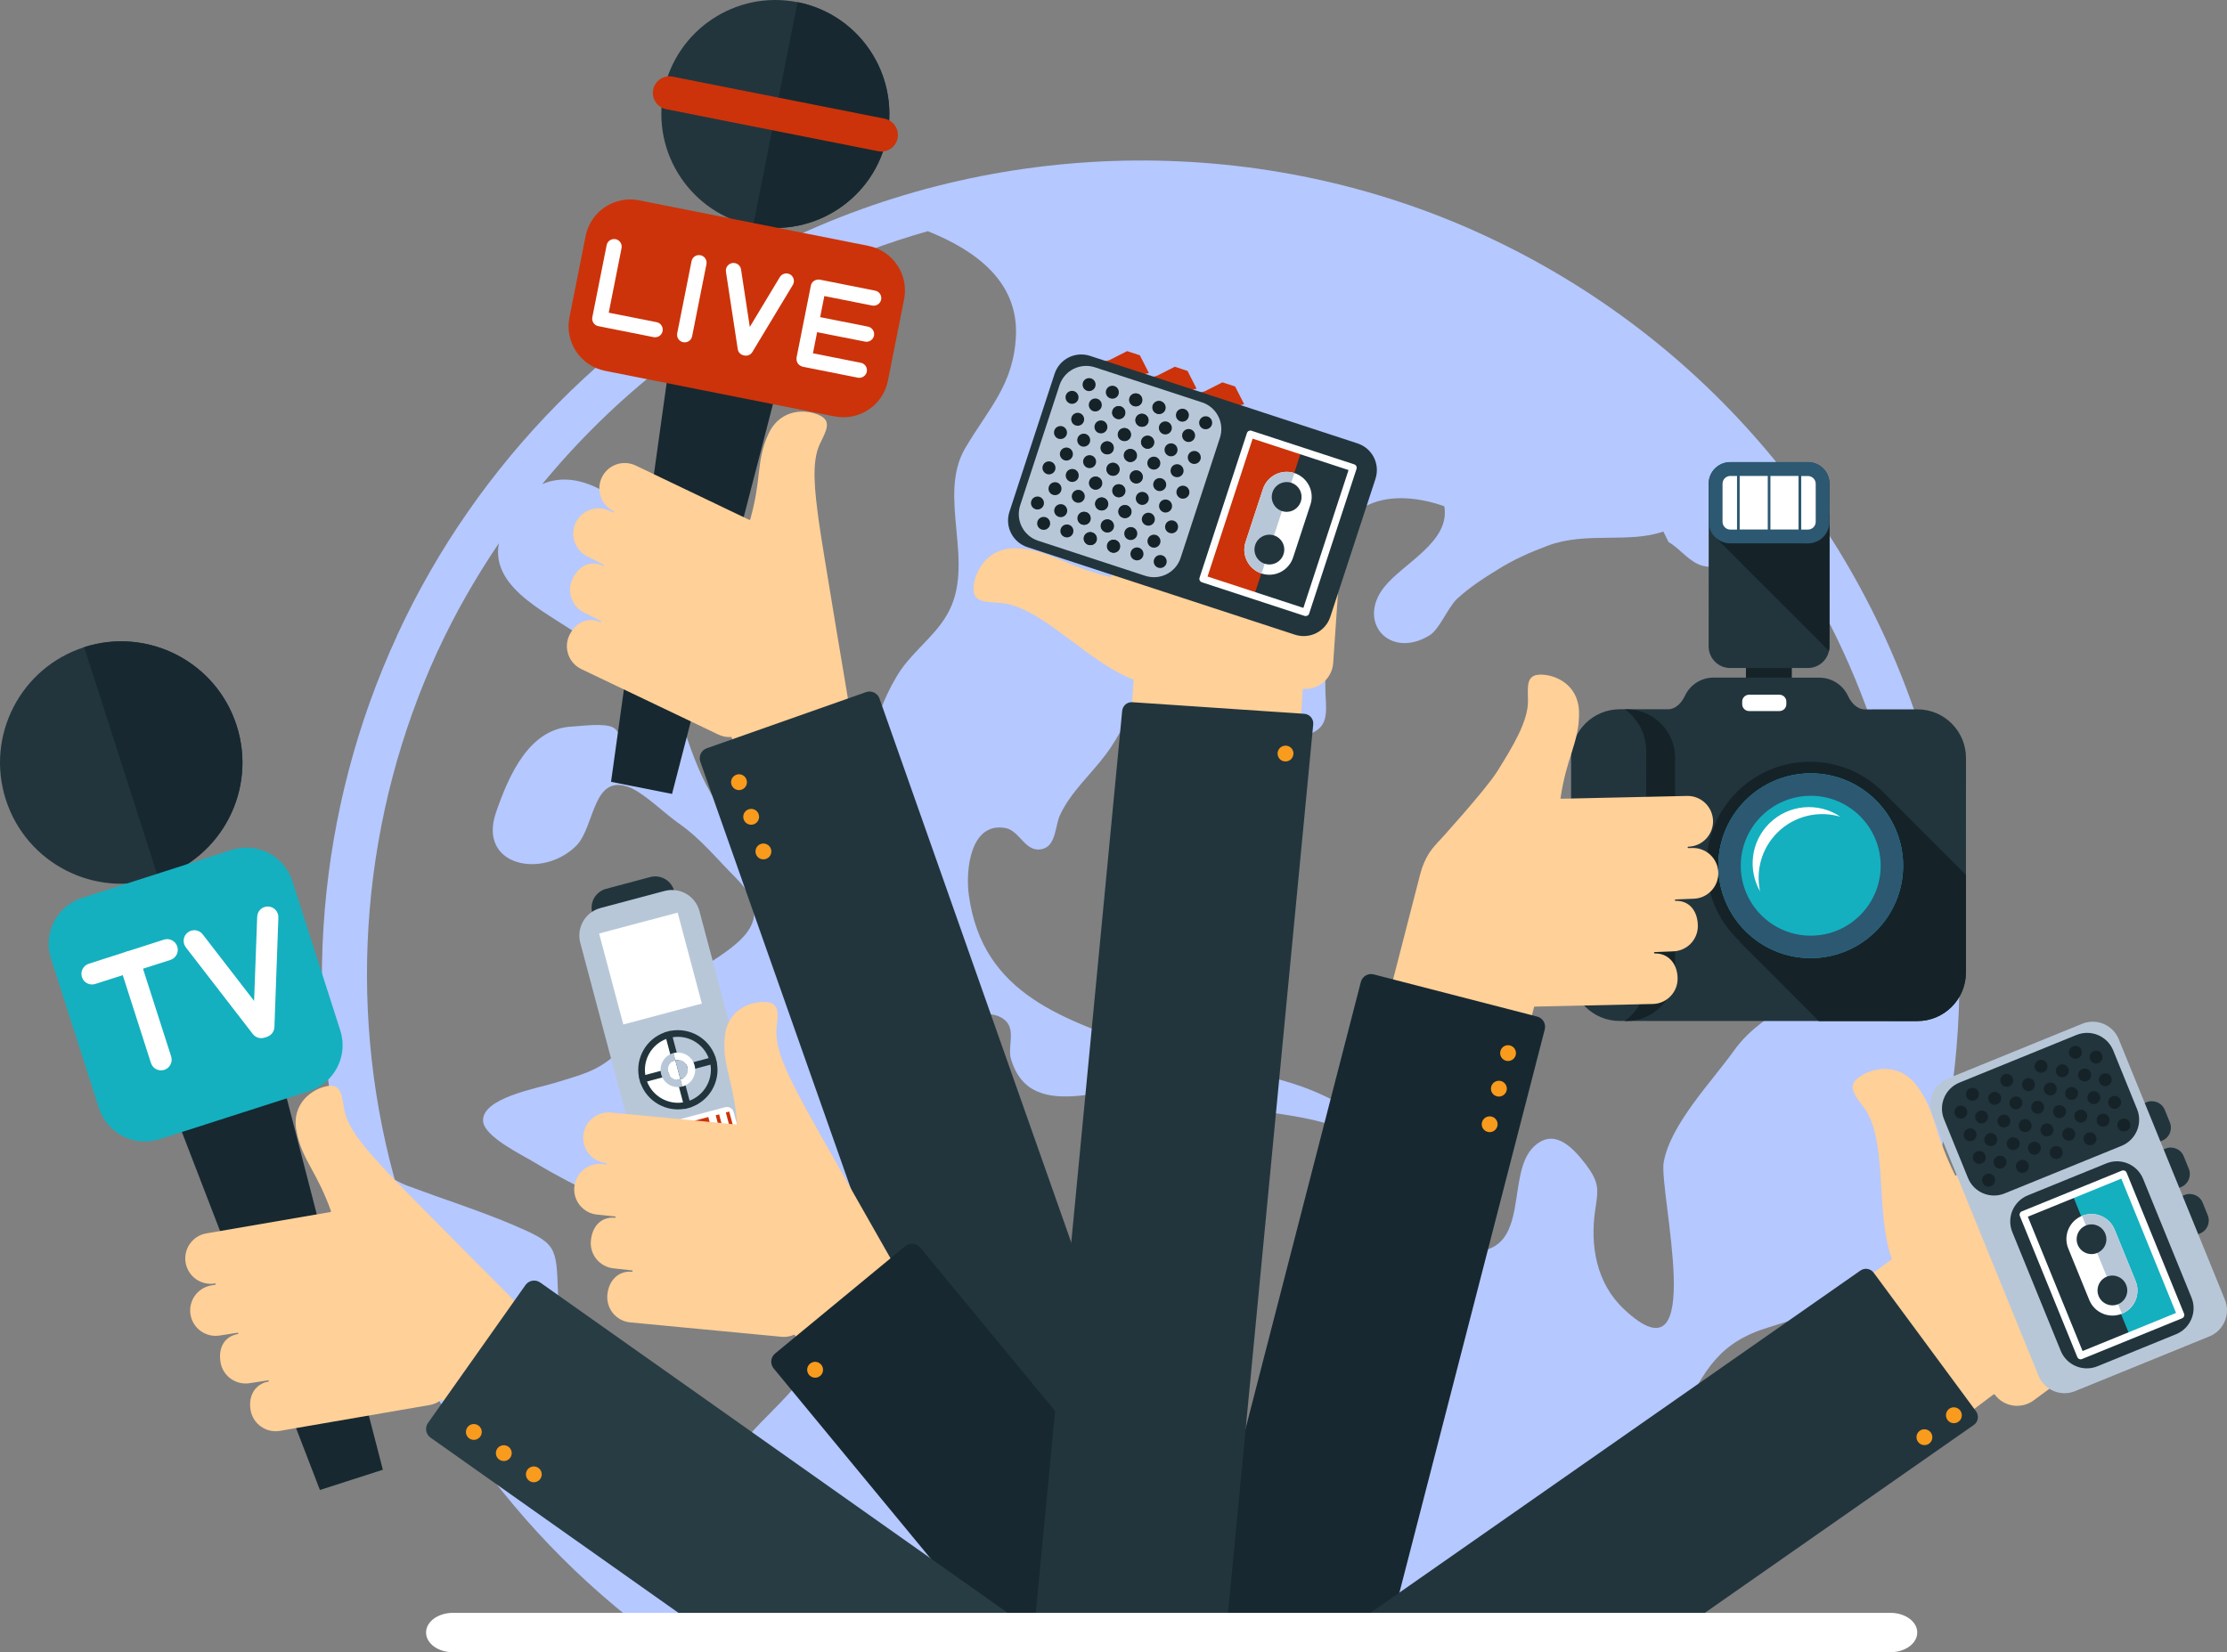 <?xml version="1.0" encoding="UTF-8" standalone="no"?>
<!-- Generator: Adobe Illustrator 25.3.1, SVG Export Plug-In . SVG Version: 6.00 Build 0)  -->

<svg
   xmlns:dc="http://purl.org/dc/elements/1.1/"
   xmlns:cc="http://creativecommons.org/ns#"
   xmlns:rdf="http://www.w3.org/1999/02/22-rdf-syntax-ns#"
   xmlns:svg="http://www.w3.org/2000/svg"
   xmlns="http://www.w3.org/2000/svg"
   xmlns:sodipodi="http://sodipodi.sourceforge.net/DTD/sodipodi-0.dtd"
   xmlns:inkscape="http://www.inkscape.org/namespaces/inkscape"
   version="1.1"
   id="Layer_1_1_"
   x="0px"
   y="0px"
   viewBox="0 0 309.276 229.515"
   xml:space="preserve"
   sodipodi:docname="login.svg"
   width="309.276"
   height="229.515"
   inkscape:version="0.92.3 (2405546, 2018-03-11)"><rect x="0" y="0" width="309.276" height="229.515" fill="#808080" stroke="none"/><defs
   id="defs409" /><sodipodi:namedview
   pagecolor="#ffffff"
   bordercolor="#666666"
   borderopacity="1"
   objecttolerance="10"
   gridtolerance="10"
   guidetolerance="10"
   inkscape:pageopacity="0"
   inkscape:pageshadow="2"
   inkscape:window-width="3840"
   inkscape:window-height="2004"
   id="namedview407"
   showgrid="false"
   inkscape:zoom="3.1466667"
   inkscape:cx="238.41148"
   inkscape:cy="154.28956"
   inkscape:window-x="-16"
   inkscape:window-y="-16"
   inkscape:window-maximized="1"
   inkscape:current-layer="g370" />
<style
   type="text/css"
   id="style2">
	.st0{fill:#74DDE2;}
	.st1{fill:#A4F4F4;}
	.st2{fill:#22353D;}
	.st3{fill:#172830;}
	.st4{fill:#CC330A;}
	.st5{fill:#FFFFFF;}
	.st6{fill:#FFD098;}
	.st7{fill:#F99B1D;}
	.st8{fill:#B8C7D8;}
	.st9{fill:#14B0BF;}
	.st10{fill:#283C44;}
	.st11{fill:#152328;}
	.st12{fill:#2C5871;}
</style>

<g
   id="g20"
   style="fill:#b5c8ff;fill-opacity:1"
   transform="translate(-66.581,-22.015)">
	<g
   id="g18"
   style="fill:#b5c8ff;fill-opacity:1">
		<g
   id="g16"
   style="fill:#b5c8ff;fill-opacity:1">
			<g
   id="g14"
   style="fill:#b5c8ff;fill-opacity:1">
				<g
   id="g12"
   style="fill:#b5c8ff;fill-opacity:1">
					<g
   id="g10"
   style="fill:#b5c8ff;fill-opacity:1">
						<g
   id="g8"
   style="fill:#b5c8ff;fill-opacity:1">
							<path
   class="st1"
   d="m 159.77,251.11 h 130.39 c 16.42,-11.5 29.66,-27.21 38.11,-45.58 11.14,-24.13 13.43,-51.51 6.52,-77.17 -0.01,-0.01 0,-0.01 -0.01,-0.01 -8.82,-32.68 -31.49,-59.55 -62.19,-73.7 -30.42,-14.05 -66.28,-13.72 -96.44,0.62 -24,11.42 -43.34,30.96 -54.45,55.07 v 0.03 c -11.12,24.11 -13.42,51.54 -6.51,77.16 7.06,26.06 22.9,48.42 44.58,63.58 z m 91.31,-56.63 c -3.83,5.49 -6.16,12.69 -9.13,18.69 -3.81,7.73 0.64,20.18 -11.14,21.69 -9.17,1.21 -12.78,-1.51 -12.7,-10.35 0.06,-6.08 4.07,-13.91 1.49,-19.91 -1.76,-4.09 -5.54,-5.01 -9.24,-5.44 -4.36,-0.47 -9,-1.61 -12.94,-3.75 -7.84,-4.35 -8.12,-8.52 -5.04,-15.8 1.76,-4.15 2.62,-9.85 4.79,-13.71 1.22,-2.21 6.62,-4.24 8.99,-2.16 1.53,1.37 0.32,3.69 0.82,5.38 2.9,9.81 15.25,2.35 21.24,4.42 l 1.45,0.36 c 3.35,0.33 6.83,1.55 10.15,2.18 5.23,0.96 17.21,1.46 18,7.94 0.64,5 -4.37,7.04 -6.74,10.46 z m 45.59,42.72 c -1.78,-0.19 -3.29,-0.75 -4.04,-1.91 -2.72,-4.23 5.73,-13.2 7.4,-16.52 3.32,-6.5 5.24,-10.31 12.36,-12.43 1.78,-0.51 6.38,-2.26 8.98,-1.76 -6.07,12.46 -14.49,23.49 -24.7,32.62 z m -85.32,-97.25 c 1.9,-0.46 1.76,-3.26 2.44,-4.71 1.49,-3.22 4.34,-5.69 6.48,-8.58 3.28,-4.38 5.75,-12.68 11.87,-14.05 5.11,-1.12 6.59,3.73 8.97,7.33 1.8,2.73 3.25,5.36 7.09,4.13 3.29,-1.08 2.45,-3.48 2.43,-6.8 -0.02,-5.44 1.1,-10.59 1.07,-16.05 -0.02,-8.85 6.91,-11.87 15.46,-8.88 0.86,4.96 -5.73,7.91 -8.35,11.23 -3.81,4.79 0.67,10.03 6.2,6.77 1.48,-0.85 2.56,-3.8 3.88,-5.1 1.68,-1.57 3.73,-2.91 5.68,-4.1 2.23,-1.4 4.5,-2.4 6.98,-3.33 5.25,-1.98 11.29,-0.28 16.03,-1.96 l 0.72,1.46 c 1.67,0.96 2.89,2.83 4.77,3.31 2.17,0.55 4.93,-0.63 7.1,-0.75 2.03,-0.15 4.05,0.17 6.02,0.81 5.47,8.82 9.71,18.46 12.49,28.73 0,0.02 0,0.02 0,0.03 1.06,3.94 1.81,7.91 2.41,11.91 -1.53,1.89 -3.42,3.78 -5.68,6.15 -3.81,4.04 -5.46,9.87 -9.8,13.34 -3.07,2.43 -5.9,3.86 -8.26,7.17 -3.09,4.32 -8.75,10.14 -9.72,15.43 -0.72,4.08 6.25,31.45 -5.49,20.46 -3.9,-3.65 -4.72,-8.87 -4.04,-13.67 0.46,-3.06 0.64,-3.87 -1.3,-6.49 -2.1,-2.73 -4.54,-4.96 -7.21,-2.44 -3.95,3.78 -0.37,14.42 -8.35,14.57 -7.94,0.15 -4.79,-6.68 -6.5,-10.78 -0.56,-1.35 -3.38,-3.56 -4.43,-4.69 -2.67,-2.75 -6.3,-4.51 -9.81,-6.15 -7.93,-3.78 -16.05,-3.58 -24.06,-6.38 -11.94,-4.17 -23.38,-7.59 -25.3,-21.45 -0.51,-3.56 0.22,-10.26 5.08,-9.38 2.05,0.4 2.75,3.51 5.13,2.91 z M 178.83,60.39 c 5.36,-2.57 10.91,-4.64 16.6,-6.26 6.92,2.77 12.56,7.15 12.24,14.54 -0.32,6.8 -3.81,10.11 -7.03,15.57 -4.02,6.81 1.6,16.1 -2.56,23.2 -1.87,3.22 -5.16,5.35 -7.05,8.67 -1.8,3.02 -2.92,6.38 -3.9,9.75 -0.89,3 -1.42,8.63 -4.25,10.52 -2.91,1.93 -12.11,1.21 -14.99,-0.95 -3.56,-2.61 -6.93,-13.18 -7.61,-17.45 -0.97,-6.21 4.35,-9.95 4.03,-15.59 -0.37,-6.73 -8.86,-9.11 -13.59,-11.94 -3.19,-1.94 -6.23,-2.31 -8.83,-1.19 9.98,-12.12 22.56,-22.06 36.94,-28.87 z M 144.07,201.5 c -0.22,-6.48 -0.23,-6.77 -6.32,-9.37 -4.68,-1.98 -9.46,-3.49 -14.17,-5.25 -0.85,-0.29 -1.54,-0.63 -2.17,-0.99 -0.05,-0.19 -0.11,-0.38 -0.16,-0.57 -6.55,-24.23 -4.36,-50.1 6.13,-72.9 0.01,0 0.01,-0.01 0.01,-0.01 2.42,-5.24 5.27,-10.18 8.47,-14.93 -1.23,6.6 7.67,9.98 12.11,13.47 3.64,2.86 11.38,7.7 10.28,12.06 -0.81,3.31 -2.33,3.95 -4.43,2.85 -0.59,-0.28 -1.18,-2.28 -2.04,-2.76 -1.22,-0.7 -4.47,-0.22 -5.84,-0.15 -5.82,0.31 -8.65,6.6 -10.49,11.96 -2.53,7.45 6.5,9.24 11.16,4.59 2.67,-2.71 2.21,-10.38 7.68,-7.99 1.98,0.92 4.65,3.55 6.56,4.89 2.97,2.05 5.27,4.91 7.78,7.42 7.58,7.55 -2.65,10.59 -8.24,15.24 -3.29,2.74 -5.26,6.66 -8.4,9.5 -2.56,2.35 -5.05,2.84 -8.38,3.89 -2.38,0.73 -10.2,2.1 -9.94,5.32 0.18,2.19 5.47,4.69 7.2,5.76 5.98,3.59 12.81,6.61 19.28,9.4 5.02,2.18 20.52,5.21 21.11,11.93 0.58,6.49 -6.78,12.12 -10.55,16.41 -3.53,3.97 -6.36,8.86 -9.34,13.26 -0.95,1.38 -2.31,3.87 -3.83,6.42 -5.32,-4.28 -10.21,-9.01 -14.6,-14.21 0.7,-2.52 1.31,-5.09 1.52,-7.69 0.39,-5.83 -0.21,-11.73 -0.39,-17.55 z"
   id="path6"
   style="fill:#b5c8ff;fill-opacity:1"
   inkscape:connector-curvature="0" />
						</g>
					</g>
				</g>
			</g>
		</g>
	</g>
</g>
<g
   id="g404"
   transform="translate(-66.581,-22.015)">
	<g
   id="g370">
		<g
   id="g70">
			<g
   id="g46">
				<g
   id="g30">
					<g
   id="g26">
						<path
   class="st2"
   d="m 189.79,40.93 c -1.7,8.58 -10.04,14.15 -18.61,12.45 -8.57,-1.7 -14.15,-10.04 -12.45,-18.61 1.7,-8.57 10.04,-14.15 18.61,-12.45 8.58,1.69 14.15,10.03 12.45,18.61 z"
   id="path22"
   inkscape:connector-curvature="0"
   style="fill:#22353d" />
						<path
   class="st3"
   d="m 177.34,22.31 -6.17,31.06 c 8.58,1.7 16.91,-3.87 18.61,-12.45 1.71,-8.57 -3.86,-16.91 -12.44,-18.61 z"
   id="path24"
   inkscape:connector-curvature="0"
   style="fill:#172830" />
					</g>
					<path
   class="st4"
   d="m 191.24,41.21 c -0.25,1.25 -1.46,2.06 -2.71,1.81 L 159.1,37.18 c -1.25,-0.25 -2.06,-1.46 -1.81,-2.71 v 0 c 0.25,-1.25 1.46,-2.06 2.71,-1.81 l 29.43,5.84 c 1.24,0.25 2.05,1.46 1.81,2.71 z"
   id="path28"
   inkscape:connector-curvature="0"
   style="fill:#cc330a" />
				</g>
				<polygon
   class="st3"
   points="159.91,132.3 151.44,130.62 159.41,73.43 174.38,76.4 "
   id="polygon32"
   style="fill:#172830" />
				<path
   class="st4"
   d="m 189.89,74.9 c -0.68,3.42 -3.99,5.63 -7.41,4.96 l -31.86,-6.33 c -3.42,-0.68 -5.63,-3.99 -4.96,-7.41 l 2.25,-11.32 c 0.68,-3.42 4,-5.63 7.41,-4.96 l 31.86,6.33 c 3.42,0.68 5.63,4 4.96,7.41 z"
   id="path34"
   inkscape:connector-curvature="0"
   style="fill:#cc330a" />
				<g
   id="g44">
					<path
   class="st5"
   d="m 162.7,68.72 c -0.11,0.57 -0.67,0.95 -1.24,0.83 v 0 c -0.58,-0.11 -0.94,-0.67 -0.83,-1.24 l 1.99,-10.01 c 0.11,-0.57 0.67,-0.95 1.24,-0.83 v 0 c 0.57,0.11 0.94,0.67 0.83,1.24 z"
   id="path36"
   inkscape:connector-curvature="0"
   style="fill:#ffffff" />
					<path
   class="st5"
   d="m 176.35,60.16 c -0.49,-0.31 -1.14,-0.17 -1.46,0.33 l -4.18,6.94 -1.22,-8.01 c -0.1,-0.58 -0.65,-0.96 -1.23,-0.86 -0.57,0.1 -0.96,0.65 -0.86,1.22 l 1.64,10.76 c 0.08,0.46 0.44,0.78 0.88,0.85 0.43,0.1 0.88,-0.06 1.13,-0.45 l 5.62,-9.32 c 0.31,-0.49 0.17,-1.15 -0.32,-1.46 z"
   id="path38"
   inkscape:connector-curvature="0"
   style="fill:#ffffff" />
					<path
   class="st5"
   d="m 186.72,69.47 c 0.57,0.11 1.12,-0.26 1.24,-0.83 0.11,-0.58 -0.26,-1.13 -0.83,-1.25 l -6.65,-1.32 0.58,-2.93 6.65,1.32 c 0.57,0.11 1.13,-0.26 1.24,-0.83 0.11,-0.57 -0.26,-1.13 -0.83,-1.24 l -7.69,-1.53 c -0.1,-0.02 -0.19,-0.01 -0.29,0 -0.46,0.04 -0.86,0.36 -0.95,0.83 L 177.2,71.7 v 0 0 c -0.01,0.06 0,0.12 0,0.19 -0.01,0.43 0.24,0.81 0.64,0.98 0.06,0.03 0.12,0.06 0.19,0.08 l 7.69,1.53 c 0.57,0.11 1.12,-0.26 1.24,-0.83 0.11,-0.58 -0.26,-1.13 -0.83,-1.24 l -6.65,-1.32 0.58,-2.93 z"
   id="path40"
   inkscape:connector-curvature="0"
   style="fill:#ffffff" />
					<path
   class="st5"
   d="m 157.77,66.77 -6.65,-1.32 1.78,-8.97 c 0.11,-0.57 -0.26,-1.13 -0.83,-1.24 -0.57,-0.11 -1.13,0.26 -1.24,0.83 l -1.99,10.01 c -0.11,0.57 0.26,1.13 0.83,1.24 v 0 l 7.69,1.53 c 0.57,0.11 1.12,-0.26 1.24,-0.83 0.11,-0.58 -0.26,-1.14 -0.83,-1.25 z"
   id="path42"
   inkscape:connector-curvature="0"
   style="fill:#ffffff" />
				</g>
			</g>
			<g
   id="g68">
				<g
   id="g58">
					<g
   id="g54">
						<g
   id="g50">
							<path
   class="st6"
   d="m 148.2,99.34 c -1.76,-0.84 -2.51,-2.96 -1.67,-4.71 0.83,-1.75 2.94,-2.5 4.7,-1.66 l 0.51,0.24 c 0.05,0.02 0.1,0 0.12,-0.04 0.02,-0.05 0.01,-0.1 -0.04,-0.13 -1.76,-0.84 -2.5,-2.94 -1.66,-4.7 0.84,-1.76 2.94,-2.5 4.7,-1.66 l 15.78,7.55 c 0.02,0.01 0.05,0.01 0.08,0 0.02,-0.01 0.04,-0.03 0.05,-0.06 0.75,-2.68 0.99,-4.62 1.18,-6.34 0.23,-1.94 0.44,-3.63 1.39,-5.62 1.67,-3.49 5.22,-3.38 7.07,-2.5 0.51,0.24 0.82,0.54 0.94,0.9 0.22,0.63 -0.06,1.33 -0.71,2.67 l -0.18,0.36 c -1.25,2.61 -0.7,6.72 -0.18,10.69 0.4,3.05 4.23,25.75 4.23,25.75 l -13.32,2.28 c -0.05,-0.02 -0.1,0 -0.13,0.04 -0.84,1.76 -2.94,2.5 -4.7,1.66 l -19.05,-9.1 c -1.75,-0.84 -2.5,-2.95 -1.66,-4.7 0.89,-1.85 2.65,-2.59 4.3,-1.81 0.05,0.02 0.1,0 0.13,-0.05 0.02,-0.04 0,-0.1 -0.04,-0.12 l -2.28,-1.13 c -1.77,-0.84 -2.52,-2.96 -1.68,-4.71 0.91,-1.91 2.57,-2.63 4.23,-1.84 0.04,0.02 0.1,0 0.12,-0.04 0.02,-0.05 0.01,-0.1 -0.04,-0.12 z"
   id="path48"
   inkscape:connector-curvature="0"
   style="fill:#ffd098" />
						</g>
						<path
   class="st6"
   d="M 219.42,219.12 180.93,109.91 c -3.09,-8.78 -12.72,-13.39 -21.5,-10.29 l 44.1,125.1 z"
   id="path52"
   inkscape:connector-curvature="0"
   style="fill:#ffd098" />
					</g>
					<path
   class="st2"
   d="m 205.86,247.03 h 27.97 L 188.72,119.05 c -0.27,-0.76 -1.1,-1.16 -1.87,-0.89 l -22.12,7.8 c -0.76,0.27 -1.16,1.1 -0.89,1.87 z"
   id="path56"
   inkscape:connector-curvature="0"
   style="fill:#22353d" />
				</g>
				<g
   id="g66">
					<path
   class="st7"
   d="m 170.25,130.31 c 0.2,0.57 -0.1,1.2 -0.68,1.4 -0.57,0.2 -1.2,-0.1 -1.4,-0.68 -0.2,-0.58 0.11,-1.2 0.68,-1.4 0.57,-0.2 1.2,0.1 1.4,0.68 z"
   id="path60"
   inkscape:connector-curvature="0"
   style="fill:#f99b1d" />
					<path
   class="st7"
   d="m 171.94,135.12 c 0.2,0.57 -0.1,1.2 -0.68,1.4 -0.57,0.2 -1.2,-0.1 -1.4,-0.68 -0.2,-0.58 0.11,-1.2 0.68,-1.4 0.58,-0.2 1.2,0.1 1.4,0.68 z"
   id="path62"
   inkscape:connector-curvature="0"
   style="fill:#f99b1d" />
					<path
   class="st7"
   d="m 173.64,139.93 c 0.2,0.57 -0.1,1.2 -0.68,1.4 -0.57,0.2 -1.2,-0.1 -1.4,-0.68 -0.2,-0.58 0.11,-1.2 0.68,-1.4 0.57,-0.2 1.2,0.11 1.4,0.68 z"
   id="path64"
   inkscape:connector-curvature="0"
   style="fill:#f99b1d" />
				</g>
			</g>
		</g>
		<g
   id="g136">
			<g
   id="g120">
				<path
   class="st2"
   d="m 165.4,165.29 c 0.39,1.45 -0.48,2.94 -1.93,3.33 l -6.12,1.63 c -1.45,0.39 -2.94,-0.48 -3.33,-1.93 l -5.19,-19.51 c -0.39,-1.45 0.48,-2.94 1.93,-3.33 l 6.12,-1.63 c 1.45,-0.39 2.94,0.48 3.33,1.93 z"
   id="path72"
   inkscape:connector-curvature="0"
   style="fill:#22353d" />
				<path
   class="st8"
   d="m 171.27,176.96 c 0.56,2.11 -0.69,4.28 -2.81,4.84 l -8.9,2.37 c -2.11,0.56 -4.28,-0.69 -4.84,-2.8 l -7.55,-28.38 c -0.56,-2.11 0.69,-4.28 2.81,-4.84 l 8.9,-2.37 c 2.11,-0.56 4.28,0.69 4.84,2.81 z"
   id="path74"
   inkscape:connector-curvature="0"
   style="fill:#b8c7d8" />
				
					<rect
   x="151.35"
   y="150.06"
   transform="matrix(0.966,-0.257,0.257,0.966,-34.986,45.629)"
   class="st5"
   width="11.29"
   height="13.08"
   id="rect76"
   style="fill:#ffffff" />
				<g
   id="g96">
					<path
   class="st5"
   d="m 165.54,169.34 c 0.71,2.67 -0.88,5.41 -3.55,6.12 -2.67,0.71 -5.41,-0.88 -6.12,-3.55 -0.71,-2.67 0.88,-5.41 3.55,-6.12 2.67,-0.7 5.41,0.88 6.12,3.55 z"
   id="path78"
   inkscape:connector-curvature="0"
   style="fill:#ffffff" />
					<path
   class="st8"
   d="m 159.42,165.8 2.57,9.67 c 2.67,-0.71 4.26,-3.45 3.55,-6.12 -0.71,-2.68 -3.45,-4.26 -6.12,-3.55 z"
   id="path80"
   inkscape:connector-curvature="0"
   style="fill:#b8c7d8" />
					<g
   id="g94">
						<path
   class="st2"
   d="m 165.91,168.76 c -0.9,-2.52 -3.51,-4.03 -6.15,-3.56 l -0.01,-0.02 -0.45,0.12 -0.45,0.12 0.01,0.02 c -2.52,0.9 -4.03,3.51 -3.56,6.14 l -0.02,0.01 0.12,0.45 0.12,0.45 0.02,-0.01 c 0.9,2.52 3.51,4.03 6.14,3.56 l 0.01,0.03 0.45,-0.12 0.45,-0.12 -0.01,-0.02 c 2.52,-0.9 4.03,-3.51 3.56,-6.14 l 0.02,-0.01 -0.12,-0.45 -0.12,-0.45 z M 165,169 161.05,170.05 160,166.1 c 2.14,-0.34 4.24,0.88 5,2.9 z m -5.9,-2.66 1.05,3.95 -3.95,1.05 c -0.34,-2.13 0.88,-4.23 2.9,-5 z m -2.66,5.91 3.95,-1.05 1.05,3.95 c -2.13,0.34 -4.23,-0.88 -5,-2.9 z m 5.91,2.66 -1.05,-3.95 3.95,-1.05 c 0.34,2.13 -0.88,4.23 -2.9,5 z"
   id="path82"
   inkscape:connector-curvature="0"
   style="fill:#22353d" />
						<g
   id="g92">
							<path
   class="st8"
   d="m 159.39,170.97 c -0.19,-0.73 0.24,-1.48 0.98,-1.68 l -0.27,-0.99 c -1.28,0.34 -2.04,1.66 -1.7,2.94 0.34,1.28 1.65,2.05 2.94,1.7 l -0.26,-0.99 c -0.74,0.2 -1.49,-0.24 -1.69,-0.98 z"
   id="path84"
   inkscape:connector-curvature="0"
   style="fill:#b8c7d8" />
							<path
   class="st5"
   d="m 159.39,170.97 c 0.2,0.74 0.95,1.17 1.68,0.98 l -0.71,-2.66 c -0.73,0.2 -1.16,0.95 -0.97,1.68 z"
   id="path86"
   inkscape:connector-curvature="0"
   style="fill:#ffffff" />
							<path
   class="st5"
   d="m 163.04,170.01 c -0.34,-1.28 -1.66,-2.04 -2.94,-1.7 l 0.27,0.99 c 0.73,-0.2 1.49,0.24 1.68,0.97 0.2,0.74 -0.24,1.49 -0.97,1.69 l 0.26,0.99 c 1.28,-0.35 2.05,-1.66 1.7,-2.94 z"
   id="path88"
   inkscape:connector-curvature="0"
   style="fill:#ffffff" />
							<path
   class="st8"
   d="m 162.05,170.27 c -0.19,-0.73 -0.95,-1.17 -1.68,-0.97 l 0.71,2.66 c 0.73,-0.2 1.17,-0.96 0.97,-1.69 z"
   id="path90"
   inkscape:connector-curvature="0"
   style="fill:#b8c7d8" />
						</g>
					</g>
				</g>
				<g
   id="g118">
					<path
   class="st8"
   d="m 167.21,175.43 c 0.73,-0.19 1.47,0.24 1.66,0.96 l 0.41,1.52 c 0.19,0.72 -0.24,1.46 -0.96,1.66 l -9.73,2.59 c -0.72,0.19 -1.47,-0.24 -1.66,-0.96 l -0.41,-1.52 c -0.19,-0.72 0.24,-1.47 0.96,-1.66 z"
   id="path98"
   inkscape:connector-curvature="0"
   style="fill:#b8c7d8" />
					<g
   id="g102">
						<path
   class="st5"
   d="m 157.58,178.4 c -0.51,0.14 -0.82,0.66 -0.68,1.18 l 0.4,1.52 c 0.14,0.51 0.66,0.82 1.17,0.68 l 9.73,-2.59 c 0.51,-0.14 0.82,-0.66 0.68,-1.17 l -0.41,-1.52 c -0.14,-0.51 -0.66,-0.82 -1.18,-0.68 z"
   id="path100"
   inkscape:connector-curvature="0"
   style="fill:#ffffff" />
					</g>
					<g
   id="g116">
						<path
   class="st4"
   d="m 159.56,179.68 c 0.14,0.53 -0.17,1.07 -0.7,1.21 -0.53,0.14 -1.07,-0.17 -1.21,-0.7 -0.14,-0.53 0.17,-1.07 0.7,-1.21 0.53,-0.14 1.07,0.17 1.21,0.7 z"
   id="path104"
   inkscape:connector-curvature="0"
   style="fill:#cc330a" />
						<polygon
   class="st4"
   points="160.79,180.38 162.41,178.92 160.28,178.46 "
   id="polygon106"
   style="fill:#cc330a" />
						
							<rect
   x="163.36"
   y="177.42"
   transform="matrix(0.966,-0.257,0.257,0.966,-40.367,48.287)"
   class="st4"
   width="1.98"
   height="1.98"
   id="rect108"
   style="fill:#cc330a" />
						<g
   id="g114">
							
								<rect
   x="166.28"
   y="176.84"
   transform="matrix(0.967,-0.254,0.254,0.967,-39.732,48.171)"
   class="st4"
   width="0.49"
   height="1.98"
   id="rect110"
   style="fill:#cc330a" />
							
								<rect
   x="167.66"
   y="176.47"
   transform="matrix(0.966,-0.258,0.258,0.966,-40.107,49.341)"
   class="st4"
   width="0.49"
   height="1.98"
   id="rect112"
   style="fill:#cc330a" />
						</g>
					</g>
				</g>
			</g>
			<g
   id="g134">
				<g
   id="g128">
					<g
   id="g124">
						<path
   class="st6"
   d="m 149.53,190.74 c -1.95,-0.18 -3.38,-1.91 -3.19,-3.85 0.18,-1.93 1.9,-3.36 3.84,-3.18 l 0.56,0.05 c 0.05,0 0.1,-0.03 0.1,-0.08 0.01,-0.05 -0.03,-0.1 -0.08,-0.1 -1.94,-0.18 -3.36,-1.91 -3.17,-3.84 0.18,-1.94 1.9,-3.36 3.84,-3.18 l 17.41,1.66 c 0.02,0 0.05,-0.01 0.08,-0.03 0.02,-0.02 0.02,-0.04 0.02,-0.07 -0.21,-2.78 -0.66,-4.67 -1.07,-6.36 -0.45,-1.9 -0.84,-3.55 -0.63,-5.76 0.36,-3.85 3.74,-4.97 5.78,-4.78 0.56,0.05 0.95,0.22 1.2,0.52 0.42,0.52 0.4,1.27 0.25,2.75 l -0.04,0.4 c -0.27,2.88 1.65,6.55 3.51,10.1 1.43,2.73 12.83,22.73 12.83,22.73 l -11.72,6.73 c -0.05,-0.01 -0.1,0.03 -0.1,0.08 -0.18,1.94 -1.91,3.36 -3.84,3.18 l -21.01,-2 c -1.93,-0.18 -3.36,-1.91 -3.17,-3.85 0.2,-2.05 1.6,-3.35 3.41,-3.18 0.05,0 0.1,-0.04 0.1,-0.09 0.01,-0.05 -0.03,-0.09 -0.08,-0.1 l -2.53,-0.28 c -1.95,-0.19 -3.38,-1.91 -3.19,-3.85 0.2,-2.1 1.51,-3.35 3.34,-3.18 0.05,0 0.09,-0.03 0.1,-0.08 0,-0.05 -0.03,-0.1 -0.08,-0.1 z"
   id="path122"
   inkscape:connector-curvature="0"
   style="fill:#ffd098" />
					</g>
					<path
   class="st6"
   d="M 231.46,247.03 183.9,189.42 c -5.93,-7.18 -16.55,-8.2 -23.73,-2.27 l 49.43,59.88 z"
   id="path126"
   inkscape:connector-curvature="0"
   style="fill:#ffd098" />
				</g>
				<path
   class="st3"
   d="m 202.85,247.03 h 34.21 l -42.69,-51.72 c -0.51,-0.62 -1.44,-0.71 -2.06,-0.2 l -18.09,14.93 c -0.62,0.51 -0.71,1.44 -0.2,2.06 z"
   id="path130"
   inkscape:connector-curvature="0"
   style="fill:#172830" />
				<path
   class="st7"
   d="m 180.67,212.95 c -0.36,0.49 -1.05,0.59 -1.54,0.23 -0.49,-0.36 -0.6,-1.05 -0.24,-1.54 0.36,-0.49 1.05,-0.6 1.54,-0.24 0.5,0.37 0.6,1.06 0.24,1.55 z"
   id="path132"
   inkscape:connector-curvature="0"
   style="fill:#f99b1d" />
			</g>
		</g>
		<g
   id="g188">
			<g
   id="g166">
				<g
   id="g164">
					<g
   id="g162">
						<g
   id="g142">
							<path
   class="st2"
   d="m 99.44,122.8 c 2.84,8.85 -2.03,18.33 -10.88,21.17 -8.85,2.84 -18.33,-2.03 -21.17,-10.88 -2.84,-8.85 2.04,-18.33 10.88,-21.17 8.85,-2.85 18.33,2.03 21.17,10.88 z"
   id="path138"
   inkscape:connector-curvature="0"
   style="fill:#22353d" />
							<path
   class="st3"
   d="m 78.27,111.91 10.29,32.06 c 8.85,-2.84 13.73,-12.32 10.88,-21.17 -2.84,-8.85 -12.32,-13.73 -21.17,-10.89 z"
   id="path140"
   inkscape:connector-curvature="0"
   style="fill:#172830" />
						</g>
						<polygon
   class="st3"
   points="119.75,226.18 111.01,228.99 88.93,171.71 104.38,166.75 "
   id="polygon144"
   style="fill:#172830" />
						<path
   class="st9"
   d="m 113.84,165.16 c 1.13,3.53 -0.81,7.3 -4.33,8.43 l -20.76,6.67 c -3.53,1.13 -7.3,-0.81 -8.43,-4.33 l -6.66,-20.76 c -1.13,-3.53 0.81,-7.3 4.33,-8.43 l 20.76,-6.66 c 3.53,-1.13 7.3,0.81 8.43,4.33 z"
   id="path146"
   inkscape:connector-curvature="0"
   style="fill:#14b0bf" />
						<g
   id="g160">
							<g
   id="g152">
								<path
   class="st5"
   d="m 90.35,168.77 c 0.25,0.78 -0.18,1.61 -0.95,1.86 v 0 c -0.78,0.25 -1.61,-0.17 -1.86,-0.96 l -4.36,-13.59 c -0.25,-0.78 0.17,-1.61 0.96,-1.86 v 0 c 0.77,-0.25 1.6,0.18 1.85,0.96 z"
   id="path148"
   inkscape:connector-curvature="0"
   style="fill:#ffffff" />
								<path
   class="st5"
   d="m 79.81,158.7 c -0.77,0.25 -1.61,-0.18 -1.85,-0.95 v 0 c -0.25,-0.78 0.18,-1.61 0.95,-1.86 l 10.44,-3.35 c 0.77,-0.25 1.6,0.18 1.85,0.96 v 0 c 0.25,0.78 -0.18,1.61 -0.95,1.86 z"
   id="path150"
   inkscape:connector-curvature="0"
   style="fill:#ffffff" />
							</g>
							<g
   id="g158">
								<path
   class="st5"
   d="m 104.01,163.82 c 0.51,0.64 0.42,1.57 -0.22,2.08 v 0 c -0.63,0.51 -1.56,0.42 -2.08,-0.22 l -9.3,-12.04 C 91.9,153 92,152.07 92.63,151.56 v 0 c 0.64,-0.51 1.56,-0.42 2.08,0.22 z"
   id="path154"
   inkscape:connector-curvature="0"
   style="fill:#ffffff" />
								<path
   class="st5"
   d="m 101.74,164.55 c -0.04,0.82 0.57,1.52 1.39,1.56 v 0 c 0.81,0.04 1.51,-0.57 1.56,-1.39 l 0.55,-15.21 c 0.05,-0.82 -0.57,-1.52 -1.38,-1.57 v 0 c -0.82,-0.04 -1.52,0.57 -1.56,1.39 z"
   id="path156"
   inkscape:connector-curvature="0"
   style="fill:#ffffff" />
							</g>
						</g>
					</g>
				</g>
			</g>
			<g
   id="g178">
				<g
   id="g174">
					<g
   id="g170">
						<path
   class="st6"
   d="m 97.13,207.53 c -1.93,0.33 -3.76,-0.96 -4.09,-2.88 -0.33,-1.91 0.95,-3.74 2.87,-4.07 l 0.56,-0.1 c 0.05,-0.01 0.08,-0.06 0.07,-0.1 -0.01,-0.06 -0.05,-0.09 -0.11,-0.08 -1.92,0.33 -3.74,-0.96 -4.07,-2.88 -0.33,-1.92 0.96,-3.74 2.87,-4.07 l 17.24,-2.97 c 0.02,0 0.05,-0.02 0.07,-0.04 0.01,-0.02 0.01,-0.05 0.01,-0.08 -0.94,-2.62 -1.87,-4.34 -2.7,-5.86 -0.93,-1.72 -1.74,-3.21 -2.12,-5.39 -0.66,-3.81 2.3,-5.78 4.33,-6.13 0.56,-0.09 0.98,-0.04 1.29,0.19 0.55,0.39 0.72,1.12 0.96,2.59 l 0.06,0.4 c 0.49,2.85 3.31,5.89 6.04,8.82 2.09,2.26 18.34,18.57 18.34,18.57 l -9.55,9.56 c -0.05,0.01 -0.09,0.06 -0.08,0.11 0.33,1.92 -0.96,3.74 -2.87,4.07 l -20.8,3.59 c -1.91,0.33 -3.74,-0.96 -4.07,-2.88 -0.35,-2.03 0.67,-3.65 2.46,-3.96 0.05,-0.01 0.08,-0.06 0.07,-0.11 -0.01,-0.05 -0.05,-0.08 -0.1,-0.07 l -2.51,0.39 c -1.93,0.33 -3.76,-0.96 -4.09,-2.87 -0.36,-2.09 0.58,-3.63 2.39,-3.95 0.05,-0.01 0.08,-0.05 0.07,-0.1 -0.01,-0.05 -0.06,-0.09 -0.1,-0.08 z"
   id="path168"
   inkscape:connector-curvature="0"
   style="fill:#ffd098" />
					</g>
					<path
   class="st6"
   d="m 200.41,247.03 -70.47,-49.8 c -7.6,-5.37 -18.12,-3.57 -23.49,4.04 l 64.76,45.77 h 29.2 z"
   id="path172"
   inkscape:connector-curvature="0"
   style="fill:#ffd098" />
				</g>
				<path
   class="st10"
   d="m 207.9,247.03 -66.3,-46.86 c -0.66,-0.46 -1.57,-0.31 -2.04,0.35 l -13.54,19.16 c -0.47,0.66 -0.31,1.57 0.35,2.04 l 35.82,25.32 h 45.71 z"
   id="path176"
   inkscape:connector-curvature="0"
   style="fill:#283c44" />
			</g>
			<g
   id="g186">
				<path
   class="st7"
   d="m 133.03,220.04 c 0.49,0.35 0.61,1.04 0.25,1.53 -0.35,0.49 -1.04,0.61 -1.53,0.26 -0.5,-0.35 -0.61,-1.04 -0.26,-1.54 0.35,-0.49 1.04,-0.61 1.54,-0.25 z"
   id="path180"
   inkscape:connector-curvature="0"
   style="fill:#f99b1d" />
				<path
   class="st7"
   d="m 137.19,222.98 c 0.49,0.35 0.61,1.04 0.25,1.53 -0.35,0.49 -1.04,0.61 -1.53,0.26 -0.5,-0.35 -0.61,-1.04 -0.26,-1.54 0.36,-0.49 1.05,-0.6 1.54,-0.25 z"
   id="path182"
   inkscape:connector-curvature="0"
   style="fill:#f99b1d" />
				<path
   class="st7"
   d="m 141.36,225.93 c 0.49,0.35 0.61,1.04 0.25,1.53 -0.35,0.49 -1.04,0.61 -1.53,0.26 -0.5,-0.36 -0.61,-1.04 -0.26,-1.54 0.36,-0.49 1.05,-0.61 1.54,-0.25 z"
   id="path184"
   inkscape:connector-curvature="0"
   style="fill:#f99b1d" />
			</g>
		</g>
		<g
   id="g254">
			<g
   id="g232">
				<rect
   x="309.05"
   y="114.41"
   class="st11"
   width="6.37"
   height="2.66"
   id="rect190"
   style="fill:#152328" />
				<g
   id="g210">
					<path
   class="st2"
   d="m 325.56,120.56 c -1.06,0 -1.88,-0.9 -2.33,-1.86 -0.7,-1.51 -2.22,-2.55 -3.99,-2.55 l -14.68,-0.01 c -1.77,0 -3.29,1.04 -3.99,2.54 -0.45,0.96 -1.27,1.86 -2.34,1.86 h -6.7 c -3.73,0 -6.75,3.02 -6.76,6.75 l -0.01,29.79 c 0,3.73 3.02,6.76 6.75,6.76 l 41.33,0.01 c 3.73,0 6.76,-3.02 6.76,-6.75 l 0.01,-29.79 c 0,-3.73 -3.02,-6.76 -6.75,-6.76 z"
   id="path192"
   inkscape:connector-curvature="0"
   style="fill:#22353d" />
					<path
   class="st11"
   d="m 328.4,132.34 -20.2,20.54 10.97,10.98 h 13.67 c 3.73,0 6.76,-3.02 6.76,-6.75 v -13.57 z"
   id="path194"
   inkscape:connector-curvature="0"
   style="fill:#152328" />
					<path
   class="st11"
   d="m 292.47,120.55 h -0.24 c 1.79,1.31 2.97,3.41 2.97,5.8 l -0.01,31.7 c 0,2.39 -1.18,4.49 -2.98,5.8 h 0.24 c 3.73,0 6.75,-3.02 6.76,-6.76 l 0.01,-29.79 c 0,-3.72 -3.02,-6.75 -6.75,-6.75 z"
   id="path196"
   inkscape:connector-curvature="0"
   style="fill:#152328" />
					<path
   class="st11"
   d="m 317.94,156.59 c -7.94,0 -14.38,-6.44 -14.37,-14.39 0,-7.94 6.44,-14.38 14.38,-14.37 7.94,0 14.38,6.44 14.37,14.38 0,7.95 -6.44,14.38 -14.38,14.38 z"
   id="path198"
   inkscape:connector-curvature="0"
   style="fill:#152328" />
					<path
   class="st5"
   d="m 314.66,119.84 c 0,0.53 -0.43,0.95 -0.96,0.95 h -4.21 c -0.53,0 -0.96,-0.43 -0.96,-0.95 v -0.37 c 0,-0.53 0.43,-0.95 0.96,-0.95 h 4.21 c 0.53,0 0.96,0.43 0.96,0.95 z"
   id="path200"
   inkscape:connector-curvature="0"
   style="fill:#ffffff" />
					<g
   id="g204">
						<path
   class="st9"
   d="m 318.04,155.11 c -7.08,0 -12.83,-5.76 -12.83,-12.84 0,-7.08 5.76,-12.83 12.84,-12.83 7.08,0 12.83,5.76 12.83,12.84 -0.01,7.08 -5.77,12.83 -12.84,12.83 z"
   id="path202"
   inkscape:connector-curvature="0"
   style="fill:#14b0bf" />
					</g>
					<path
   class="st12"
   d="m 318.05,129.44 c -7.08,0 -12.83,5.75 -12.84,12.83 0,7.08 5.75,12.84 12.83,12.84 7.08,0 12.84,-5.75 12.84,-12.83 0,-7.08 -5.76,-12.84 -12.83,-12.84 z m -0.01,22.55 c -5.36,0 -9.71,-4.36 -9.71,-9.72 0,-5.36 4.36,-9.71 9.72,-9.71 5.36,0 9.71,4.36 9.71,9.72 0,5.36 -4.36,9.72 -9.72,9.71 z"
   id="path206"
   inkscape:connector-curvature="0"
   style="fill:#2c5871" />
					<path
   class="st5"
   d="m 313.4,137.69 c 2.37,-2.37 5.76,-3.11 8.77,-2.22 -3.04,-2.06 -7.2,-1.74 -9.9,0.95 -2.55,2.55 -2.97,6.42 -1.26,9.41 -0.61,-2.85 0.18,-5.93 2.39,-8.14 z"
   id="path208"
   inkscape:connector-curvature="0"
   style="fill:#ffffff" />
				</g>
				<g
   id="g230">
					<g
   id="g216">
						<path
   class="st2"
   d="m 320.65,111.81 c 0,1.66 -1.34,3 -3,3 h -10.78 c -1.66,0 -3,-1.34 -3,-3 l 0.01,-22.59 c 0,-1.66 1.34,-3 3,-3 h 10.78 c 1.66,0 3,1.34 3,3 z"
   id="path212"
   inkscape:connector-curvature="0"
   style="fill:#22353d" />
						<path
   class="st11"
   d="m 304.76,96.62 15.82,15.83 c 0.04,-0.21 0.07,-0.42 0.07,-0.64 l 0.01,-18.4 z"
   id="path214"
   inkscape:connector-curvature="0"
   style="fill:#152328" />
					</g>
					<path
   class="st12"
   d="m 320.65,94.5 c 0,1.66 -1.34,3 -3,3 l -10.78,-0.01 c -1.66,0 -3,-1.34 -3,-3 V 89.2 c 0,-1.66 1.34,-3 3,-3 h 10.78 c 1.66,0 3,1.34 3,3 z"
   id="path218"
   inkscape:connector-curvature="0"
   style="fill:#2c5871" />
					<g
   id="g228">
						<rect
   x="308.18"
   y="88.13"
   class="st5"
   width="3.9"
   height="7.44"
   id="rect220"
   style="fill:#ffffff" />
						<rect
   x="312.45"
   y="88.13"
   class="st5"
   width="3.9"
   height="7.44"
   id="rect222"
   style="fill:#ffffff" />
						<path
   class="st5"
   d="m 317.66,88.14 h -0.93 v 7.44 h 0.93 c 0.59,0 1.08,-0.48 1.08,-1.08 v -5.29 c -0.01,-0.59 -0.49,-1.07 -1.08,-1.07 z"
   id="path224"
   inkscape:connector-curvature="0"
   style="fill:#ffffff" />
						<path
   class="st5"
   d="m 307.81,88.13 h -0.93 c -0.59,0 -1.08,0.48 -1.08,1.08 v 5.29 c 0,0.59 0.48,1.08 1.08,1.08 h 0.93 z"
   id="path226"
   inkscape:connector-curvature="0"
   style="fill:#ffffff" />
					</g>
				</g>
			</g>
			<g
   id="g252">
				<g
   id="g240">
					<g
   id="g236">
						<path
   class="st6"
   d="m 301.75,146.86 c 1.95,-0.04 3.5,-1.66 3.46,-3.61 -0.04,-1.94 -1.65,-3.49 -3.6,-3.44 l -0.56,0.01 c -0.06,0 -0.09,-0.04 -0.1,-0.09 0,-0.06 0.04,-0.1 0.09,-0.1 1.94,-0.04 3.49,-1.66 3.44,-3.6 -0.05,-1.94 -1.66,-3.49 -3.6,-3.45 l -17.49,0.39 c -0.02,0 -0.05,-0.01 -0.07,-0.03 -0.02,-0.02 -0.02,-0.05 -0.02,-0.07 0.42,-2.76 1,-4.62 1.53,-6.26 0.58,-1.87 1.09,-3.48 1.04,-5.7 -0.09,-3.86 -3.37,-5.23 -5.42,-5.18 -0.56,0.01 -0.96,0.15 -1.23,0.43 -0.46,0.49 -0.49,1.24 -0.45,2.73 l 0.01,0.4 c 0.06,2.89 -2.12,6.42 -4.23,9.82 -1.62,2.62 -8.41,10.06 -8.41,10.06 l 5.18,19.24 c 0.05,0 0.09,0.04 0.1,0.09 0.04,1.95 1.66,3.49 3.6,3.45 l 21.1,-0.47 c 1.94,-0.04 3.49,-1.66 3.44,-3.61 -0.05,-2.06 -1.35,-3.46 -3.18,-3.41 -0.05,0 -0.09,-0.04 -0.1,-0.1 0,-0.05 0.04,-0.09 0.09,-0.09 l 2.54,-0.1 c 1.96,-0.04 3.51,-1.66 3.46,-3.61 -0.05,-2.11 -1.26,-3.46 -3.1,-3.41 -0.05,0 -0.09,-0.04 -0.09,-0.09 0,-0.05 0.04,-0.1 0.09,-0.1 z"
   id="path234"
   inkscape:connector-curvature="0"
   style="fill:#ffd098" />
					</g>
					<path
   class="st6"
   d="m 257.5,247.03 28.4,-109.26 c -9.01,-2.33 -19.77,-3.33 -22.09,5.68 l -26.66,103.58 z"
   id="path238"
   inkscape:connector-curvature="0"
   style="fill:#ffd098" />
				</g>
				<path
   class="st3"
   d="m 259.95,247.03 21.16,-82.02 c 0.2,-0.78 -0.27,-1.58 -1.05,-1.78 l -22.71,-5.86 c -0.78,-0.2 -1.58,0.27 -1.78,1.05 l -22.86,88.61 z"
   id="path242"
   inkscape:connector-curvature="0"
   style="fill:#172830" />
				<g
   id="g250">
					<path
   class="st7"
   d="m 274.95,168.04 c -0.15,0.59 0.21,1.18 0.79,1.33 0.59,0.15 1.19,-0.21 1.34,-0.79 0.15,-0.59 -0.21,-1.19 -0.8,-1.34 -0.59,-0.15 -1.19,0.21 -1.33,0.8 z"
   id="path244"
   inkscape:connector-curvature="0"
   style="fill:#f99b1d" />
					<path
   class="st7"
   d="m 273.67,172.98 c -0.15,0.59 0.21,1.19 0.8,1.33 0.59,0.15 1.19,-0.21 1.34,-0.79 0.15,-0.59 -0.21,-1.19 -0.8,-1.34 -0.59,-0.15 -1.19,0.21 -1.34,0.8 z"
   id="path246"
   inkscape:connector-curvature="0"
   style="fill:#f99b1d" />
					<path
   class="st7"
   d="m 272.39,177.92 c -0.15,0.59 0.21,1.18 0.8,1.33 0.59,0.15 1.18,-0.21 1.34,-0.79 0.15,-0.59 -0.21,-1.19 -0.8,-1.34 -0.59,-0.14 -1.19,0.21 -1.34,0.8 z"
   id="path248"
   inkscape:connector-curvature="0"
   style="fill:#f99b1d" />
				</g>
			</g>
		</g>
		<g
   id="g310">
			<g
   id="g266">
				<g
   id="g262">
					<g
   id="g258">
						<path
   class="st6"
   d="m 237.89,83.43 c 0.15,-2.14 -1.46,-4 -3.59,-4.14 -2.12,-0.15 -3.97,1.47 -4.12,3.59 l -0.04,0.62 c 0,0.06 -0.05,0.1 -0.11,0.09 -0.06,-0.01 -0.1,-0.05 -0.1,-0.11 0.15,-2.13 -1.47,-3.97 -3.59,-4.12 -2.13,-0.14 -3.98,1.46 -4.12,3.59 l -1.3,19.14 c 0,0.03 -0.01,0.05 -0.04,0.07 -0.02,0.02 -0.05,0.02 -0.09,0.01 -2.96,-0.72 -4.94,-1.54 -6.69,-2.28 -1.98,-0.82 -3.69,-1.54 -6.12,-1.7 -4.22,-0.29 -6.04,3.16 -6.2,5.4 -0.04,0.62 0.07,1.07 0.35,1.39 0.49,0.55 1.31,0.66 2.94,0.76 l 0.44,0.03 c 3.16,0.22 6.8,2.95 10.3,5.59 2.7,2.03 5.66,4.14 8.21,5.07 0.04,0.02 0,0.06 -0.01,0.1 l -0.21,3.17 23.49,1.59 0.21,-3.49 c 0.01,-0.06 0.05,-0.1 0.11,-0.1 2.13,0.15 3.97,-1.46 4.12,-3.59 l 1.58,-23.1 c 0.14,-2.13 -1.47,-3.97 -3.6,-4.12 -2.25,-0.15 -3.91,1.13 -4.04,3.13 0,0.05 -0.05,0.09 -0.11,0.09 -0.05,0 -0.09,-0.05 -0.09,-0.1 l 0.14,-2.79 c 0.15,-2.14 -1.46,-4 -3.6,-4.14 -2.31,-0.16 -3.9,1.03 -4.03,3.05 0,0.05 -0.05,0.09 -0.11,0.09 -0.05,-0.01 -0.1,-0.05 -0.1,-0.1 z"
   id="path256"
   inkscape:connector-curvature="0"
   style="fill:#ffd098" />
					</g>
					<path
   class="st2"
   d="M 237.03,247.03 248.96,122.6 c 0.05,-0.74 -0.51,-1.38 -1.25,-1.43 l -23.87,-1.61 c -0.74,-0.05 -1.37,0.5 -1.42,1.25 l -12.09,126.23 h 26.7 z"
   id="path260"
   inkscape:connector-curvature="0"
   style="fill:#22353d" />
				</g>
				<path
   class="st7"
   d="m 245.46,125.65 c 0.58,0.19 0.89,0.81 0.69,1.39 -0.19,0.57 -0.81,0.89 -1.39,0.7 -0.58,-0.19 -0.89,-0.82 -0.7,-1.39 0.2,-0.58 0.82,-0.89 1.4,-0.7 z"
   id="path264"
   inkscape:connector-curvature="0"
   style="fill:#f99b1d" />
			</g>
			<g
   id="g308">
				<g
   id="g274">
					<path
   class="st4"
   d="m 224.88,71.37 1.25,2.46 -3.36,0.86 c -0.33,1.03 -1.44,1.58 -2.46,1.25 l -1.77,-0.58 c -1.02,-0.33 -1.58,-1.44 -1.25,-2.46 l 3.36,-0.86 2.46,-1.25 z"
   id="path268"
   inkscape:connector-curvature="0"
   style="fill:#cc330a" />
					<path
   class="st4"
   d="m 231.5,73.54 1.25,2.46 -3.36,0.86 c -0.33,1.02 -1.44,1.58 -2.46,1.25 l -1.77,-0.58 c -1.02,-0.33 -1.58,-1.44 -1.25,-2.46 l 3.36,-0.86 2.46,-1.25 z"
   id="path270"
   inkscape:connector-curvature="0"
   style="fill:#cc330a" />
					<path
   class="st4"
   d="m 238.11,75.7 1.25,2.46 -3.36,0.87 c -0.34,1.02 -1.44,1.58 -2.46,1.25 l -1.77,-0.58 c -1.02,-0.33 -1.58,-1.44 -1.25,-2.46 l 3.36,-0.86 2.46,-1.25 z"
   id="path272"
   inkscape:connector-curvature="0"
   style="fill:#cc330a" />
				</g>
				<g
   id="g306">
					<path
   class="st2"
   d="m 255.11,83.61 c 2.05,0.67 3.16,2.87 2.49,4.92 l -6.27,19.16 c -0.67,2.05 -2.87,3.16 -4.92,2.49 L 209.26,98.02 c -2.05,-0.67 -3.16,-2.87 -2.49,-4.92 l 6.27,-19.16 c 0.67,-2.05 2.87,-3.16 4.92,-2.49 z"
   id="path276"
   inkscape:connector-curvature="0"
   style="fill:#22353d" />
					<path
   class="st8"
   d="m 233.51,77.91 c 2.05,0.67 3.16,2.87 2.49,4.92 l -5.46,16.68 c -0.67,2.05 -2.87,3.16 -4.92,2.49 l -14.87,-4.87 c -2.05,-0.67 -3.16,-2.87 -2.49,-4.92 l 5.46,-16.68 c 0.67,-2.05 2.87,-3.16 4.92,-2.49 z"
   id="path278"
   inkscape:connector-curvature="0"
   style="fill:#b8c7d8" />
					<g
   id="g300">
						<path
   class="st2"
   d="m 253.66,84.36 c 2.05,0.67 3.16,2.87 2.49,4.92 l -5.55,16.94 c -0.67,2.05 -2.87,3.16 -4.92,2.49 l -11.21,-3.67 c -2.05,-0.67 -3.16,-2.87 -2.49,-4.92 l 5.55,-16.94 c 0.67,-2.05 2.87,-3.16 4.92,-2.49 z"
   id="path280"
   inkscape:connector-curvature="0"
   style="fill:#22353d" />
						
							<rect
   x="229.92"
   y="89.78"
   transform="matrix(0.311,-0.95,0.95,0.311,76.783,293)"
   class="st4"
   width="21.15"
   height="7.51"
   id="rect282"
   style="fill:#cc330a" />
						<g
   id="g294">
							<path
   class="st5"
   d="m 246.35,87.73 c 1.82,0.6 2.82,2.56 2.22,4.38 l -2.41,7.35 c -0.6,1.82 -2.56,2.82 -4.38,2.22 v 0 c -1.82,-0.6 -2.82,-2.56 -2.22,-4.38 l 2.41,-7.35 c 0.6,-1.82 2.56,-2.82 4.38,-2.22 z"
   id="path284"
   inkscape:connector-curvature="0"
   style="fill:#ffffff" />
							<path
   class="st8"
   d="m 241.97,89.95 -2.41,7.35 c -0.6,1.82 0.4,3.78 2.22,4.38 l 4.57,-13.95 c -1.82,-0.6 -3.78,0.4 -4.38,2.22 z"
   id="path286"
   inkscape:connector-curvature="0"
   style="fill:#b8c7d8" />
							<g
   id="g292">
								<path
   class="st2"
   d="m 245.91,89.08 c 1.08,0.35 1.68,1.52 1.32,2.61 -0.36,1.08 -1.52,1.68 -2.61,1.32 -1.08,-0.35 -1.68,-1.52 -1.32,-2.61 0.35,-1.08 1.52,-1.67 2.61,-1.32 z"
   id="path288"
   inkscape:connector-curvature="0"
   style="fill:#22353d" />
								<path
   class="st2"
   d="m 243.51,96.39 c 1.09,0.36 1.68,1.52 1.32,2.61 -0.35,1.09 -1.52,1.68 -2.61,1.32 -1.08,-0.35 -1.68,-1.52 -1.32,-2.61 0.36,-1.08 1.53,-1.67 2.61,-1.32 z"
   id="path290"
   inkscape:connector-curvature="0"
   style="fill:#22353d" />
							</g>
						</g>
						<g
   id="g298">
							<path
   class="st5"
   d="m 247.91,107.59 c -0.05,0 -0.1,-0.01 -0.16,-0.02 l -14.26,-4.67 c -0.26,-0.09 -0.41,-0.37 -0.32,-0.63 l 6.58,-20.1 c 0.04,-0.13 0.13,-0.23 0.25,-0.29 0.12,-0.06 0.25,-0.07 0.38,-0.03 l 14.27,4.67 c 0.13,0.04 0.23,0.13 0.29,0.25 0.06,0.12 0.07,0.26 0.03,0.38 l -6.58,20.1 c -0.04,0.13 -0.13,0.23 -0.25,0.29 -0.08,0.03 -0.15,0.05 -0.23,0.05 z m -13.63,-5.49 13.31,4.36 6.27,-19.15 -13.32,-4.36 z"
   id="path296"
   inkscape:connector-curvature="0"
   style="fill:#ffffff" />
						</g>
					</g>
					<path
   class="st11"
   d="m 216.97,75.16 c 0.15,-0.47 0.66,-0.73 1.14,-0.58 0.47,0.15 0.73,0.66 0.58,1.14 -0.15,0.47 -0.66,0.73 -1.14,0.58 -0.48,-0.16 -0.73,-0.66 -0.58,-1.14 z m 3.23,1.06 c 0.15,-0.47 0.66,-0.73 1.14,-0.58 0.47,0.15 0.73,0.66 0.58,1.14 -0.15,0.47 -0.66,0.73 -1.14,0.57 -0.48,-0.15 -0.74,-0.66 -0.58,-1.13 z m 3.23,1.06 c 0.15,-0.47 0.66,-0.73 1.14,-0.58 0.47,0.16 0.73,0.66 0.58,1.14 -0.15,0.47 -0.66,0.73 -1.14,0.57 -0.48,-0.15 -0.74,-0.66 -0.58,-1.13 z m 3.22,1.05 c 0.16,-0.47 0.66,-0.73 1.14,-0.58 0.47,0.16 0.73,0.66 0.58,1.14 -0.15,0.47 -0.66,0.73 -1.13,0.58 -0.48,-0.16 -0.74,-0.66 -0.59,-1.14 z m -12.05,-1.4 c 0.15,-0.47 0.66,-0.73 1.14,-0.58 0.47,0.16 0.73,0.66 0.58,1.14 -0.15,0.47 -0.66,0.73 -1.14,0.58 -0.47,-0.16 -0.73,-0.67 -0.58,-1.14 z m 3.23,1.06 c 0.15,-0.47 0.66,-0.73 1.14,-0.58 0.47,0.15 0.73,0.66 0.58,1.14 -0.16,0.47 -0.67,0.73 -1.14,0.58 -0.47,-0.16 -0.73,-0.67 -0.58,-1.14 z m 3.23,1.05 c 0.15,-0.47 0.66,-0.73 1.14,-0.58 0.47,0.16 0.73,0.66 0.58,1.14 -0.15,0.47 -0.67,0.73 -1.14,0.58 -0.48,-0.16 -0.74,-0.66 -0.58,-1.14 z m 3.23,1.06 c 0.15,-0.47 0.66,-0.73 1.14,-0.57 0.47,0.16 0.73,0.66 0.58,1.14 -0.15,0.48 -0.66,0.73 -1.14,0.58 -0.48,-0.17 -0.74,-0.68 -0.58,-1.15 z m -8.9,-0.12 c 0.15,-0.47 0.66,-0.73 1.13,-0.58 0.47,0.15 0.73,0.66 0.58,1.14 -0.15,0.47 -0.66,0.73 -1.14,0.57 -0.46,-0.15 -0.72,-0.65 -0.57,-1.13 z m 3.23,1.06 c 0.15,-0.47 0.66,-0.73 1.13,-0.58 0.47,0.15 0.73,0.66 0.58,1.14 -0.16,0.47 -0.66,0.73 -1.14,0.57 -0.47,-0.15 -0.72,-0.66 -0.57,-1.13 z m 3.23,1.05 c 0.16,-0.47 0.66,-0.73 1.14,-0.58 0.47,0.16 0.73,0.66 0.58,1.14 -0.16,0.47 -0.66,0.73 -1.13,0.58 -0.49,-0.15 -0.75,-0.66 -0.59,-1.14 z m 3.23,1.06 c 0.15,-0.47 0.66,-0.73 1.14,-0.58 0.47,0.16 0.73,0.66 0.58,1.14 -0.15,0.47 -0.66,0.73 -1.14,0.58 -0.48,-0.16 -0.74,-0.67 -0.58,-1.14 z M 213,81.82 c 0.15,-0.47 0.66,-0.73 1.14,-0.58 0.47,0.16 0.73,0.67 0.58,1.14 -0.15,0.47 -0.66,0.73 -1.14,0.58 -0.47,-0.15 -0.73,-0.66 -0.58,-1.14 z m 3.23,1.06 c 0.15,-0.47 0.66,-0.73 1.13,-0.58 0.47,0.15 0.73,0.66 0.58,1.14 -0.15,0.47 -0.66,0.73 -1.14,0.58 -0.47,-0.16 -0.72,-0.67 -0.57,-1.14 z m 3.23,1.06 c 0.15,-0.47 0.66,-0.73 1.14,-0.58 0.47,0.15 0.73,0.66 0.58,1.14 -0.16,0.47 -0.67,0.73 -1.14,0.57 -0.48,-0.15 -0.74,-0.66 -0.58,-1.13 z m 3.22,1.06 c 0.15,-0.47 0.66,-0.73 1.14,-0.58 0.47,0.16 0.73,0.66 0.58,1.14 -0.15,0.47 -0.66,0.73 -1.14,0.58 -0.47,-0.16 -0.73,-0.67 -0.58,-1.14 z m -8.86,-0.2 c 0.15,-0.47 0.66,-0.73 1.14,-0.57 0.47,0.15 0.73,0.66 0.58,1.14 -0.16,0.47 -0.66,0.73 -1.14,0.58 -0.48,-0.17 -0.74,-0.68 -0.58,-1.15 z m 3.22,1.06 c 0.16,-0.47 0.66,-0.73 1.14,-0.57 0.47,0.15 0.73,0.66 0.58,1.13 -0.15,0.47 -0.66,0.73 -1.14,0.58 -0.47,-0.16 -0.73,-0.67 -0.58,-1.14 z m 3.23,1.05 c 0.15,-0.47 0.66,-0.73 1.14,-0.58 0.47,0.16 0.73,0.66 0.58,1.14 -0.15,0.47 -0.66,0.73 -1.14,0.58 -0.48,-0.16 -0.73,-0.66 -0.58,-1.14 z m 3.23,1.06 c 0.15,-0.47 0.66,-0.73 1.14,-0.57 0.47,0.15 0.73,0.66 0.58,1.14 -0.16,0.47 -0.66,0.73 -1.14,0.58 -0.48,-0.17 -0.74,-0.68 -0.58,-1.15 z m -12.1,-1.25 c 0.15,-0.47 0.66,-0.73 1.14,-0.57 0.47,0.15 0.73,0.66 0.58,1.14 -0.16,0.47 -0.66,0.73 -1.14,0.58 -0.48,-0.17 -0.74,-0.68 -0.58,-1.15 z m 3.23,1.06 c 0.15,-0.47 0.66,-0.73 1.14,-0.58 0.47,0.15 0.73,0.66 0.58,1.14 -0.15,0.47 -0.66,0.73 -1.14,0.58 -0.48,-0.16 -0.74,-0.67 -0.58,-1.14 z m 3.22,1.05 c 0.15,-0.47 0.66,-0.73 1.14,-0.57 0.47,0.15 0.73,0.66 0.58,1.13 -0.15,0.47 -0.66,0.73 -1.14,0.58 -0.47,-0.16 -0.73,-0.66 -0.58,-1.14 z m 3.23,1.06 c 0.16,-0.47 0.66,-0.73 1.14,-0.57 0.47,0.15 0.73,0.66 0.58,1.14 -0.16,0.47 -0.66,0.73 -1.14,0.58 -0.47,-0.17 -0.73,-0.68 -0.58,-1.15 z m -8.84,-0.27 c 0.15,-0.47 0.66,-0.73 1.14,-0.58 0.47,0.15 0.73,0.67 0.57,1.14 -0.15,0.47 -0.66,0.73 -1.14,0.57 -0.47,-0.15 -0.73,-0.66 -0.57,-1.13 z m 3.23,1.06 c 0.16,-0.47 0.66,-0.73 1.14,-0.58 0.47,0.16 0.73,0.67 0.58,1.14 -0.16,0.47 -0.66,0.73 -1.14,0.57 -0.48,-0.15 -0.74,-0.66 -0.58,-1.13 z m 3.22,1.05 c 0.16,-0.47 0.66,-0.73 1.14,-0.58 0.47,0.16 0.73,0.66 0.57,1.14 -0.15,0.47 -0.66,0.73 -1.13,0.58 -0.47,-0.16 -0.73,-0.66 -0.58,-1.14 z m 3.23,1.06 c 0.15,-0.47 0.66,-0.73 1.14,-0.58 0.47,0.15 0.73,0.66 0.57,1.14 -0.16,0.47 -0.66,0.73 -1.14,0.57 -0.47,-0.15 -0.72,-0.66 -0.57,-1.13 z M 209.8,91.61 c 0.15,-0.47 0.66,-0.73 1.14,-0.58 0.47,0.15 0.73,0.67 0.58,1.14 -0.16,0.48 -0.66,0.73 -1.14,0.58 -0.48,-0.16 -0.74,-0.66 -0.58,-1.14 z m 3.23,1.06 c 0.15,-0.47 0.66,-0.73 1.14,-0.58 0.47,0.15 0.73,0.67 0.58,1.14 -0.16,0.48 -0.67,0.73 -1.14,0.58 -0.48,-0.16 -0.74,-0.67 -0.58,-1.14 z m 3.22,1.06 c 0.15,-0.47 0.67,-0.73 1.14,-0.58 0.47,0.15 0.73,0.67 0.58,1.14 -0.15,0.48 -0.67,0.73 -1.14,0.58 -0.47,-0.16 -0.73,-0.67 -0.58,-1.14 z m 3.23,1.05 c 0.15,-0.47 0.66,-0.73 1.14,-0.58 0.47,0.15 0.73,0.67 0.58,1.14 -0.16,0.47 -0.66,0.73 -1.14,0.58 -0.48,-0.16 -0.74,-0.66 -0.58,-1.14 z m -8.82,-0.34 c 0.16,-0.47 0.66,-0.73 1.14,-0.58 0.47,0.15 0.73,0.66 0.58,1.14 -0.16,0.47 -0.66,0.73 -1.14,0.57 -0.48,-0.15 -0.73,-0.66 -0.58,-1.13 z m 3.23,1.05 c 0.15,-0.47 0.66,-0.73 1.14,-0.58 0.47,0.15 0.73,0.66 0.58,1.14 -0.15,0.47 -0.66,0.73 -1.14,0.57 -0.48,-0.15 -0.74,-0.65 -0.58,-1.13 z m 3.22,1.06 c 0.16,-0.48 0.66,-0.73 1.14,-0.58 0.47,0.15 0.73,0.66 0.58,1.14 -0.15,0.47 -0.66,0.73 -1.14,0.57 -0.47,-0.15 -0.73,-0.66 -0.58,-1.13 z m 3.23,1.06 c 0.16,-0.48 0.66,-0.73 1.14,-0.58 0.47,0.16 0.73,0.66 0.58,1.14 -0.15,0.47 -0.66,0.73 -1.14,0.57 -0.47,-0.15 -0.73,-0.66 -0.58,-1.13 z"
   id="path302"
   inkscape:connector-curvature="0"
   style="fill:#152328" />
					<path
   class="st11"
   d="m 223.47,77.29 c 0.15,-0.47 0.66,-0.73 1.14,-0.58 0.47,0.15 0.73,0.66 0.58,1.14 -0.15,0.47 -0.66,0.73 -1.14,0.57 -0.47,-0.15 -0.73,-0.66 -0.58,-1.13 z m 3.23,1.06 c 0.15,-0.47 0.66,-0.73 1.14,-0.58 0.47,0.16 0.73,0.66 0.58,1.14 -0.15,0.47 -0.66,0.73 -1.14,0.57 -0.48,-0.15 -0.73,-0.66 -0.58,-1.13 z m 3.23,1.06 c 0.15,-0.47 0.66,-0.73 1.14,-0.58 0.47,0.16 0.73,0.66 0.57,1.14 -0.15,0.47 -0.66,0.73 -1.13,0.58 -0.48,-0.16 -0.73,-0.67 -0.58,-1.14 z m 3.23,1.05 c 0.16,-0.47 0.66,-0.73 1.14,-0.58 0.47,0.15 0.73,0.66 0.58,1.14 -0.16,0.47 -0.66,0.73 -1.14,0.58 -0.48,-0.16 -0.74,-0.67 -0.58,-1.14 z m -12.05,-1.4 c 0.16,-0.47 0.66,-0.73 1.14,-0.58 0.47,0.15 0.73,0.66 0.58,1.14 -0.15,0.47 -0.66,0.73 -1.14,0.58 -0.48,-0.16 -0.74,-0.67 -0.58,-1.14 z m 3.23,1.06 c 0.15,-0.47 0.66,-0.73 1.14,-0.58 0.47,0.16 0.73,0.66 0.58,1.14 -0.15,0.47 -0.67,0.73 -1.14,0.58 -0.48,-0.16 -0.74,-0.67 -0.58,-1.14 z m 3.22,1.05 c 0.15,-0.47 0.66,-0.73 1.14,-0.57 0.47,0.16 0.73,0.66 0.58,1.14 -0.16,0.47 -0.67,0.73 -1.14,0.58 -0.47,-0.16 -0.73,-0.67 -0.58,-1.15 z m 3.23,1.06 c 0.16,-0.47 0.66,-0.73 1.14,-0.58 0.47,0.16 0.73,0.66 0.58,1.14 -0.16,0.47 -0.66,0.73 -1.14,0.58 -0.48,-0.16 -0.73,-0.67 -0.58,-1.14 z m -8.89,-0.12 c 0.16,-0.47 0.66,-0.73 1.14,-0.58 0.47,0.15 0.73,0.66 0.58,1.14 -0.15,0.47 -0.66,0.73 -1.14,0.57 -0.48,-0.15 -0.74,-0.66 -0.58,-1.13 z m 3.23,1.06 c 0.15,-0.47 0.66,-0.73 1.13,-0.57 0.47,0.15 0.73,0.66 0.58,1.13 -0.16,0.47 -0.66,0.73 -1.14,0.58 -0.47,-0.16 -0.73,-0.67 -0.57,-1.14 z m 3.22,1.05 c 0.16,-0.47 0.66,-0.73 1.14,-0.58 0.47,0.15 0.73,0.66 0.58,1.14 -0.15,0.47 -0.66,0.73 -1.13,0.58 -0.48,-0.16 -0.74,-0.66 -0.59,-1.14 z m 3.23,1.06 c 0.15,-0.47 0.66,-0.73 1.14,-0.58 0.47,0.15 0.73,0.66 0.58,1.14 -0.16,0.47 -0.66,0.73 -1.14,0.58 -0.48,-0.16 -0.73,-0.67 -0.58,-1.14 z m -12.07,-1.33 c 0.15,-0.47 0.66,-0.73 1.14,-0.58 0.47,0.15 0.73,0.66 0.58,1.14 -0.15,0.47 -0.66,0.73 -1.14,0.58 -0.48,-0.15 -0.74,-0.66 -0.58,-1.14 z m 3.22,1.06 c 0.15,-0.47 0.66,-0.73 1.14,-0.58 0.47,0.16 0.73,0.67 0.58,1.14 -0.16,0.47 -0.67,0.73 -1.14,0.58 -0.47,-0.16 -0.73,-0.67 -0.58,-1.14 z m 3.23,1.06 c 0.15,-0.47 0.66,-0.73 1.14,-0.58 0.47,0.16 0.73,0.67 0.58,1.14 -0.15,0.47 -0.67,0.73 -1.14,0.57 -0.48,-0.15 -0.73,-0.66 -0.58,-1.13 z m 3.23,1.05 c 0.15,-0.47 0.66,-0.73 1.14,-0.58 0.47,0.15 0.73,0.67 0.58,1.14 -0.15,0.47 -0.66,0.73 -1.14,0.58 -0.48,-0.15 -0.74,-0.66 -0.58,-1.14 z m -8.87,-0.19 c 0.15,-0.47 0.66,-0.73 1.13,-0.57 0.47,0.15 0.73,0.66 0.58,1.13 -0.15,0.47 -0.66,0.73 -1.14,0.58 -0.47,-0.16 -0.73,-0.67 -0.57,-1.14 z m 3.23,1.06 c 0.15,-0.47 0.66,-0.73 1.13,-0.58 0.47,0.16 0.73,0.66 0.58,1.14 -0.16,0.47 -0.66,0.73 -1.14,0.57 -0.47,-0.15 -0.73,-0.66 -0.57,-1.13 z m 3.23,1.05 c 0.15,-0.47 0.66,-0.73 1.14,-0.57 0.47,0.16 0.73,0.66 0.58,1.14 -0.16,0.47 -0.66,0.73 -1.14,0.58 -0.48,-0.17 -0.74,-0.67 -0.58,-1.15 z M 230,90.1 c 0.15,-0.47 0.66,-0.73 1.14,-0.57 0.47,0.15 0.73,0.66 0.58,1.14 -0.16,0.47 -0.66,0.73 -1.14,0.58 -0.48,-0.17 -0.73,-0.68 -0.58,-1.15 z m -12.1,-1.25 c 0.15,-0.47 0.66,-0.73 1.14,-0.58 0.47,0.16 0.73,0.66 0.58,1.14 -0.16,0.47 -0.66,0.73 -1.14,0.58 -0.47,-0.16 -0.73,-0.67 -0.58,-1.14 z m 3.23,1.06 c 0.15,-0.47 0.66,-0.73 1.13,-0.57 0.47,0.15 0.73,0.66 0.58,1.13 -0.15,0.47 -0.67,0.73 -1.14,0.58 -0.47,-0.16 -0.72,-0.67 -0.57,-1.14 z m 3.23,1.05 c 0.15,-0.47 0.66,-0.73 1.14,-0.57 0.47,0.15 0.73,0.66 0.58,1.14 -0.15,0.47 -0.67,0.73 -1.14,0.58 -0.48,-0.17 -0.74,-0.67 -0.58,-1.15 z m 3.23,1.06 c 0.15,-0.47 0.66,-0.73 1.14,-0.57 0.47,0.15 0.73,0.66 0.58,1.14 -0.16,0.47 -0.66,0.73 -1.14,0.58 -0.48,-0.17 -0.74,-0.68 -0.58,-1.15 z m -8.85,-0.27 c 0.16,-0.47 0.66,-0.73 1.14,-0.58 0.47,0.16 0.73,0.67 0.57,1.14 -0.15,0.47 -0.66,0.73 -1.13,0.57 -0.47,-0.15 -0.73,-0.66 -0.58,-1.13 z m 3.23,1.06 c 0.15,-0.47 0.66,-0.73 1.14,-0.58 0.47,0.16 0.73,0.66 0.58,1.14 -0.15,0.47 -0.66,0.73 -1.14,0.57 -0.48,-0.15 -0.74,-0.66 -0.58,-1.13 z m 3.23,1.05 c 0.16,-0.47 0.66,-0.73 1.14,-0.58 0.47,0.15 0.73,0.66 0.58,1.14 -0.16,0.47 -0.66,0.73 -1.14,0.57 -0.48,-0.15 -0.74,-0.66 -0.58,-1.13 z m 3.23,1.06 c 0.15,-0.47 0.66,-0.73 1.14,-0.58 0.47,0.15 0.73,0.66 0.57,1.14 -0.15,0.47 -0.66,0.73 -1.13,0.57 -0.48,-0.15 -0.74,-0.66 -0.58,-1.13 z M 216.3,93.74 c 0.15,-0.47 0.66,-0.73 1.14,-0.58 0.47,0.15 0.73,0.67 0.58,1.14 -0.16,0.48 -0.66,0.73 -1.14,0.58 -0.47,-0.15 -0.73,-0.66 -0.58,-1.14 z m 3.23,1.06 c 0.15,-0.47 0.66,-0.73 1.14,-0.58 0.47,0.15 0.73,0.67 0.58,1.14 -0.16,0.48 -0.67,0.73 -1.14,0.58 -0.48,-0.16 -0.73,-0.67 -0.58,-1.14 z m 3.23,1.05 c 0.15,-0.47 0.66,-0.73 1.14,-0.58 0.47,0.15 0.73,0.67 0.58,1.14 -0.16,0.47 -0.67,0.73 -1.14,0.58 -0.48,-0.15 -0.74,-0.66 -0.58,-1.14 z m 3.22,1.06 c 0.15,-0.47 0.66,-0.73 1.14,-0.58 0.47,0.16 0.73,0.67 0.58,1.14 -0.16,0.48 -0.66,0.73 -1.14,0.58 -0.47,-0.16 -0.73,-0.66 -0.58,-1.14 z m -8.82,-0.34 c 0.16,-0.47 0.66,-0.73 1.14,-0.58 0.47,0.15 0.73,0.66 0.58,1.14 -0.15,0.47 -0.66,0.73 -1.14,0.57 -0.47,-0.15 -0.73,-0.66 -0.58,-1.13 z m 3.23,1.05 c 0.16,-0.47 0.66,-0.73 1.14,-0.58 0.47,0.15 0.73,0.66 0.58,1.14 -0.15,0.47 -0.66,0.73 -1.14,0.57 -0.47,-0.15 -0.73,-0.65 -0.58,-1.13 z m 3.23,1.06 c 0.15,-0.47 0.66,-0.73 1.14,-0.58 0.47,0.16 0.73,0.66 0.58,1.14 -0.16,0.47 -0.66,0.73 -1.14,0.57 -0.48,-0.15 -0.74,-0.66 -0.58,-1.13 z m 3.23,1.06 c 0.16,-0.48 0.66,-0.73 1.14,-0.58 0.47,0.15 0.73,0.66 0.57,1.14 -0.15,0.47 -0.66,0.73 -1.14,0.57 -0.47,-0.15 -0.73,-0.66 -0.57,-1.13 z"
   id="path304"
   inkscape:connector-curvature="0"
   style="fill:#152328" />
				</g>
			</g>
		</g>
		<g
   id="g366">
			<g
   id="g324">
				<g
   id="g318">
					<g
   id="g314">
						<path
   class="st6"
   d="m 363.44,186.17 c 1.73,-1.27 2.1,-3.7 0.84,-5.42 -1.26,-1.72 -3.69,-2.08 -5.4,-0.82 l -0.5,0.36 c -0.05,0.04 -0.1,0.03 -0.14,-0.02 -0.03,-0.05 -0.03,-0.11 0.02,-0.14 1.72,-1.26 2.08,-3.69 0.82,-5.4 -1.27,-1.72 -3.69,-2.09 -5.4,-0.82 l -15.44,11.39 c -0.02,0.02 -0.05,0.02 -0.08,0.01 -0.03,0 -0.05,-0.03 -0.07,-0.06 -1.36,-2.73 -2.02,-4.77 -2.59,-6.58 -0.65,-2.04 -1.21,-3.81 -2.66,-5.77 -2.51,-3.41 -6.32,-2.57 -8.13,-1.23 -0.5,0.37 -0.77,0.74 -0.83,1.17 -0.1,0.73 0.34,1.42 1.32,2.73 l 0.27,0.35 c 1.88,2.55 2.14,7.09 2.4,11.47 0.19,3.37 0.5,7 1.44,9.54 0.02,0.04 -0.04,0.03 -0.08,0.06 l -2.56,1.88 13.98,18.94 2.8,-2.1 c 0.05,-0.04 0.11,-0.03 0.15,0.02 1.26,1.72 3.68,2.08 5.4,0.82 l 18.63,-13.73 c 1.71,-1.27 2.08,-3.69 0.81,-5.41 -1.34,-1.81 -3.39,-2.25 -5.01,-1.06 -0.04,0.03 -0.11,0.02 -0.14,-0.03 -0.03,-0.04 -0.02,-0.1 0.02,-0.13 l 2.22,-1.7 c 1.73,-1.27 2.1,-3.7 0.83,-5.42 -1.38,-1.86 -3.31,-2.3 -4.93,-1.11 -0.04,0.03 -0.1,0.02 -0.14,-0.02 -0.03,-0.04 -0.03,-0.11 0.02,-0.14 z"
   id="path312"
   inkscape:connector-curvature="0"
   style="fill:#ffd098" />
					</g>
					<path
   class="st2"
   d="m 301.95,247.03 38.77,-27.09 c 0.6,-0.44 0.72,-1.28 0.28,-1.88 l -14.21,-19.25 c -0.44,-0.59 -1.27,-0.72 -1.87,-0.28 l -69.41,48.5 z"
   id="path316"
   inkscape:connector-curvature="0"
   style="fill:#22353d" />
				</g>
				<path
   class="st7"
   d="m 338.58,219.5 c -0.49,0.36 -1.18,0.26 -1.54,-0.24 -0.36,-0.49 -0.25,-1.18 0.23,-1.54 0.49,-0.36 1.18,-0.25 1.54,0.23 0.37,0.51 0.26,1.19 -0.23,1.55 z"
   id="path320"
   inkscape:connector-curvature="0"
   style="fill:#f99b1d" />
				<path
   class="st7"
   d="m 334.49,222.55 c -0.49,0.36 -1.18,0.25 -1.54,-0.24 -0.36,-0.49 -0.26,-1.17 0.23,-1.54 0.49,-0.36 1.18,-0.25 1.54,0.23 0.36,0.5 0.26,1.19 -0.23,1.55 z"
   id="path322"
   inkscape:connector-curvature="0"
   style="fill:#f99b1d" />
			</g>
			<g
   id="g364">
				<g
   id="g332">
					<path
   class="st2"
   d="m 367.92,177.93 c 0.41,1 -0.07,2.14 -1.07,2.54 l -1.73,0.7 c -1,0.41 -2.14,-0.07 -2.54,-1.07 l -0.7,-1.73 c -0.41,-1 0.07,-2.14 1.07,-2.54 l 1.73,-0.7 c 1,-0.41 2.14,0.07 2.54,1.07 z"
   id="path326"
   inkscape:connector-curvature="0"
   style="fill:#22353d" />
					<path
   class="st2"
   d="m 370.55,184.37 c 0.41,1 -0.07,2.14 -1.07,2.54 l -1.73,0.7 c -1,0.41 -2.14,-0.07 -2.54,-1.07 l -0.7,-1.73 c -0.41,-1 0.07,-2.14 1.07,-2.54 l 1.73,-0.7 c 1,-0.41 2.14,0.07 2.54,1.07 z"
   id="path328"
   inkscape:connector-curvature="0"
   style="fill:#22353d" />
					<path
   class="st2"
   d="m 373.18,190.82 c 0.41,1 -0.07,2.14 -1.07,2.54 l -1.73,0.7 c -1,0.41 -2.14,-0.07 -2.54,-1.07 l -0.7,-1.73 c -0.41,-1 0.07,-2.14 1.07,-2.54 l 1.73,-0.7 c 1,-0.41 2.14,0.07 2.54,1.07 z"
   id="path330"
   inkscape:connector-curvature="0"
   style="fill:#22353d" />
				</g>
				<g
   id="g362">
					<path
   class="st8"
   d="m 375.57,202.57 c 0.81,1.99 -0.15,4.27 -2.14,5.08 l -18.67,7.61 c -2,0.81 -4.27,-0.15 -5.08,-2.14 l -14.75,-36.2 c -0.81,-1.99 0.15,-4.27 2.14,-5.08 l 18.67,-7.61 c 2,-0.81 4.27,0.15 5.08,2.14 z"
   id="path334"
   inkscape:connector-curvature="0"
   style="fill:#b8c7d8" />
					<path
   class="st2"
   d="m 363.37,176.09 c 0.81,2 -0.15,4.27 -2.14,5.09 l -16.26,6.62 c -2,0.81 -4.27,-0.15 -5.08,-2.14 l -3.33,-8.17 c -0.81,-2 0.14,-4.27 2.14,-5.09 l 16.26,-6.62 c 2,-0.81 4.27,0.15 5.09,2.14 z"
   id="path336"
   inkscape:connector-curvature="0"
   style="fill:#22353d" />
					<g
   id="g358">
						<path
   class="st2"
   d="m 357.86,211.81 c -2,0.81 -4.27,-0.15 -5.09,-2.14 l -6.73,-16.51 c -0.81,-2 0.15,-4.27 2.14,-5.09 l 10.93,-4.45 c 2,-0.81 4.27,0.15 5.09,2.14 l 6.73,16.51 c 0.81,1.99 -0.15,4.27 -2.14,5.08 z"
   id="path338"
   inkscape:connector-curvature="0"
   style="fill:#22353d" />
						
							<rect
   x="358.21"
   y="185.72"
   transform="matrix(0.926,-0.377,0.377,0.926,-47.311,151.079)"
   class="st9"
   width="7.5"
   height="21.15"
   id="rect340"
   style="fill:#14b0bf" />
						<g
   id="g352">
							<path
   class="st5"
   d="m 361.26,204.51 c -1.78,0.72 -3.8,-0.13 -4.53,-1.91 l -2.92,-7.16 c -0.72,-1.78 0.13,-3.8 1.91,-4.53 v 0 c 1.78,-0.72 3.8,0.13 4.53,1.91 l 2.92,7.16 c 0.72,1.78 -0.13,3.81 -1.91,4.53 z"
   id="path342"
   inkscape:connector-curvature="0"
   style="fill:#ffffff" />
							<path
   class="st8"
   d="m 363.17,199.98 -2.92,-7.16 c -0.72,-1.78 -2.75,-2.63 -4.53,-1.91 l 5.54,13.59 c 1.78,-0.71 2.63,-2.74 1.91,-4.52 z"
   id="path344"
   inkscape:connector-curvature="0"
   style="fill:#b8c7d8" />
							<g
   id="g350">
								<path
   class="st2"
   d="m 360.72,203.19 c -1.05,0.43 -2.26,-0.08 -2.69,-1.14 -0.43,-1.06 0.08,-2.26 1.13,-2.69 1.06,-0.43 2.26,0.08 2.69,1.13 0.44,1.06 -0.07,2.27 -1.13,2.7 z"
   id="path346"
   inkscape:connector-curvature="0"
   style="fill:#22353d" />
								<path
   class="st2"
   d="m 357.82,196.07 c -1.06,0.43 -2.26,-0.08 -2.69,-1.13 -0.43,-1.06 0.08,-2.26 1.13,-2.69 1.06,-0.43 2.26,0.08 2.69,1.13 0.44,1.05 -0.07,2.26 -1.13,2.69 z"
   id="path348"
   inkscape:connector-curvature="0"
   style="fill:#22353d" />
							</g>
						</g>
						<g
   id="g356">
							<path
   class="st5"
   d="m 355.53,210.84 c -0.2,0 -0.38,-0.12 -0.46,-0.31 l -7.98,-19.59 c -0.05,-0.12 -0.05,-0.26 0,-0.38 0.05,-0.12 0.15,-0.22 0.27,-0.27 l 13.9,-5.66 c 0.25,-0.1 0.55,0.02 0.65,0.27 l 7.98,19.59 c 0.05,0.12 0.05,0.26 0,0.38 -0.05,0.12 -0.15,0.22 -0.27,0.27 l -13.9,5.66 c -0.06,0.03 -0.13,0.04 -0.19,0.04 z m -7.33,-19.81 7.6,18.66 12.98,-5.29 -7.6,-18.66 z"
   id="path354"
   inkscape:connector-curvature="0"
   style="fill:#ffffff" />
						</g>
					</g>
					<path
   class="st11"
   d="m 357.34,168.02 c 0.46,-0.19 0.98,0.03 1.17,0.49 0.19,0.46 -0.03,0.99 -0.49,1.18 -0.46,0.19 -0.99,-0.03 -1.17,-0.5 -0.19,-0.45 0.03,-0.98 0.49,-1.17 z m 1.28,3.15 c 0.46,-0.19 0.99,0.03 1.17,0.49 0.19,0.46 -0.03,0.99 -0.5,1.17 -0.46,0.19 -0.98,-0.03 -1.17,-0.5 -0.18,-0.45 0.05,-0.97 0.5,-1.16 z m 1.29,3.14 c 0.46,-0.19 0.99,0.03 1.17,0.5 0.19,0.46 -0.03,0.98 -0.49,1.17 -0.46,0.19 -0.99,-0.03 -1.17,-0.49 -0.2,-0.47 0.03,-0.99 0.49,-1.18 z m 1.28,3.15 c 0.46,-0.19 0.99,0.03 1.18,0.5 0.19,0.46 -0.03,0.99 -0.5,1.17 -0.46,0.19 -0.99,-0.03 -1.17,-0.49 -0.19,-0.47 0.03,-0.99 0.49,-1.18 z m -6.72,-10.1 c 0.46,-0.19 0.99,0.04 1.17,0.49 0.19,0.46 -0.03,0.99 -0.49,1.18 -0.46,0.19 -0.99,-0.03 -1.18,-0.5 -0.19,-0.46 0.03,-0.98 0.5,-1.17 z m 1.28,3.15 c 0.46,-0.19 0.99,0.03 1.17,0.49 0.18,0.46 -0.03,0.99 -0.49,1.18 -0.46,0.19 -0.99,-0.03 -1.18,-0.5 -0.19,-0.46 0.04,-0.99 0.5,-1.17 z m 1.28,3.14 c 0.46,-0.19 0.98,0.04 1.17,0.5 0.19,0.46 -0.03,0.99 -0.49,1.18 -0.46,0.19 -0.99,-0.04 -1.17,-0.5 -0.19,-0.47 0.03,-0.99 0.49,-1.18 z m 1.28,3.14 c 0.46,-0.19 0.99,0.03 1.17,0.5 0.19,0.46 -0.03,0.99 -0.49,1.17 -0.46,0.19 -0.99,-0.03 -1.17,-0.49 -0.19,-0.46 0.03,-0.99 0.49,-1.18 z m -5.66,-6.86 c 0.46,-0.19 0.98,0.03 1.17,0.5 0.19,0.46 -0.03,0.98 -0.5,1.17 -0.46,0.19 -0.98,-0.03 -1.17,-0.5 -0.18,-0.45 0.04,-0.98 0.5,-1.17 z m 1.28,3.15 c 0.46,-0.19 0.99,0.03 1.17,0.49 0.19,0.46 -0.03,0.99 -0.49,1.17 -0.46,0.19 -0.99,-0.04 -1.17,-0.5 -0.19,-0.45 0.03,-0.97 0.49,-1.16 z m 1.28,3.15 c 0.46,-0.19 0.99,0.03 1.17,0.49 0.19,0.46 -0.03,0.99 -0.49,1.17 -0.46,0.19 -0.99,-0.03 -1.17,-0.49 -0.19,-0.46 0.03,-0.99 0.49,-1.17 z m 1.28,3.14 c 0.46,-0.19 0.98,0.03 1.17,0.49 0.19,0.46 -0.03,0.99 -0.49,1.17 -0.46,0.19 -0.99,-0.03 -1.17,-0.49 -0.19,-0.46 0.03,-0.98 0.49,-1.17 z M 349.7,169.3 c 0.46,-0.19 0.99,0.03 1.17,0.49 0.19,0.46 -0.03,0.99 -0.5,1.18 -0.46,0.19 -0.99,-0.03 -1.17,-0.5 -0.19,-0.45 0.04,-0.98 0.5,-1.17 z m 1.28,3.15 c 0.46,-0.19 0.99,0.03 1.17,0.49 0.19,0.46 -0.03,0.99 -0.49,1.18 -0.46,0.19 -0.99,-0.04 -1.18,-0.5 -0.19,-0.46 0.04,-0.98 0.5,-1.17 z m 1.28,3.14 c 0.46,-0.19 0.99,0.03 1.18,0.5 0.19,0.46 -0.03,0.99 -0.5,1.18 -0.46,0.19 -0.99,-0.04 -1.17,-0.5 -0.19,-0.46 0.03,-0.99 0.49,-1.18 z m 1.28,3.15 c 0.46,-0.19 0.99,0.03 1.17,0.5 0.19,0.46 -0.03,0.99 -0.49,1.17 -0.46,0.19 -0.99,-0.03 -1.17,-0.5 -0.19,-0.46 0.03,-0.98 0.49,-1.17 z m -5.59,-6.89 c 0.46,-0.19 0.98,0.03 1.17,0.49 0.19,0.46 -0.03,0.99 -0.49,1.17 -0.46,0.19 -0.99,-0.03 -1.17,-0.49 -0.19,-0.46 0.03,-0.98 0.49,-1.17 z m 1.28,3.15 c 0.46,-0.19 0.99,0.03 1.17,0.49 0.19,0.46 -0.03,0.99 -0.49,1.17 -0.46,0.19 -0.99,-0.03 -1.17,-0.5 -0.19,-0.45 0.03,-0.98 0.49,-1.16 z m 1.28,3.14 c 0.46,-0.19 0.99,0.03 1.17,0.5 0.19,0.46 -0.03,0.99 -0.49,1.17 -0.46,0.19 -0.99,-0.03 -1.17,-0.49 -0.19,-0.47 0.03,-0.99 0.49,-1.18 z m 1.29,3.14 c 0.46,-0.19 0.98,0.03 1.17,0.5 0.19,0.46 -0.03,0.99 -0.49,1.17 -0.46,0.19 -0.99,-0.03 -1.17,-0.5 -0.19,-0.45 0.02,-0.98 0.49,-1.17 z m -6.87,-10.03 c 0.46,-0.19 0.99,0.04 1.17,0.5 0.19,0.46 -0.03,0.99 -0.49,1.17 -0.46,0.19 -0.99,-0.03 -1.17,-0.5 -0.19,-0.46 0.03,-0.99 0.49,-1.17 z m 1.28,3.14 c 0.46,-0.19 0.98,0.03 1.17,0.49 0.19,0.46 -0.03,0.99 -0.49,1.18 -0.46,0.19 -0.99,-0.04 -1.18,-0.5 -0.18,-0.45 0.04,-0.98 0.5,-1.17 z m 1.28,3.15 c 0.46,-0.19 0.99,0.04 1.17,0.5 0.19,0.46 -0.03,0.99 -0.49,1.18 -0.46,0.19 -0.99,-0.04 -1.18,-0.5 -0.18,-0.47 0.04,-1 0.5,-1.18 z m 1.28,3.14 c 0.46,-0.19 0.99,0.03 1.17,0.49 0.19,0.46 -0.03,0.99 -0.49,1.18 -0.46,0.19 -0.99,-0.03 -1.17,-0.5 -0.19,-0.45 0.03,-0.98 0.49,-1.17 z m -5.51,-6.92 c 0.46,-0.19 0.99,0.03 1.17,0.49 0.19,0.46 -0.03,0.99 -0.5,1.17 -0.46,0.19 -0.99,-0.03 -1.17,-0.5 -0.19,-0.45 0.03,-0.97 0.5,-1.16 z m 1.28,3.15 c 0.46,-0.19 0.99,0.03 1.17,0.49 0.19,0.46 -0.04,0.99 -0.5,1.17 -0.46,0.19 -0.99,-0.03 -1.17,-0.5 -0.18,-0.45 0.04,-0.97 0.5,-1.16 z m 1.28,3.14 c 0.46,-0.19 0.99,0.03 1.18,0.49 0.19,0.46 -0.04,0.99 -0.5,1.17 -0.46,0.19 -0.98,-0.03 -1.17,-0.5 -0.19,-0.45 0.03,-0.97 0.49,-1.16 z m 1.28,3.15 c 0.46,-0.19 0.99,0.03 1.17,0.5 0.19,0.46 -0.03,0.99 -0.49,1.17 -0.46,0.19 -0.99,-0.03 -1.17,-0.49 -0.19,-0.47 0.03,-0.99 0.49,-1.18 z m -6.94,-10.01 c 0.46,-0.19 0.99,0.03 1.18,0.49 0.19,0.46 -0.04,0.99 -0.5,1.18 -0.46,0.19 -0.99,-0.03 -1.17,-0.5 -0.19,-0.46 0.03,-0.98 0.49,-1.17 z m 1.28,3.15 c 0.46,-0.19 0.99,0.03 1.17,0.49 0.19,0.46 -0.04,0.99 -0.49,1.18 -0.46,0.19 -0.99,-0.04 -1.18,-0.5 -0.18,-0.46 0.04,-0.99 0.5,-1.17 z m 1.28,3.14 c 0.46,-0.19 0.99,0.03 1.17,0.5 0.19,0.46 -0.04,0.99 -0.5,1.18 -0.46,0.19 -0.99,-0.04 -1.18,-0.5 -0.17,-0.47 0.05,-0.99 0.51,-1.18 z m 1.28,3.14 c 0.46,-0.19 0.99,0.03 1.18,0.49 0.19,0.46 -0.04,0.99 -0.49,1.18 -0.46,0.19 -0.99,-0.03 -1.18,-0.49 -0.19,-0.46 0.03,-0.99 0.49,-1.18 z m -5.44,-6.95 c 0.46,-0.19 0.99,0.03 1.17,0.5 0.19,0.46 -0.03,0.98 -0.49,1.17 -0.46,0.19 -0.98,-0.03 -1.17,-0.5 -0.19,-0.45 0.03,-0.98 0.49,-1.17 z m 1.28,3.15 c 0.46,-0.19 0.99,0.03 1.17,0.49 0.19,0.46 -0.03,0.99 -0.49,1.17 -0.46,0.19 -0.99,-0.03 -1.17,-0.49 -0.19,-0.46 0.03,-0.98 0.49,-1.17 z m 1.28,3.14 c 0.46,-0.19 0.99,0.03 1.17,0.5 0.19,0.46 -0.03,0.98 -0.5,1.17 -0.46,0.19 -0.98,-0.03 -1.17,-0.49 -0.18,-0.46 0.04,-0.99 0.5,-1.18 z m 1.29,3.15 c 0.46,-0.19 0.99,0.03 1.17,0.5 0.19,0.46 -0.03,0.99 -0.5,1.17 -0.46,0.19 -0.98,-0.03 -1.17,-0.49 -0.19,-0.47 0.03,-0.99 0.5,-1.18 z"
   id="path360"
   inkscape:connector-curvature="0"
   style="fill:#152328" />
				</g>
			</g>
		</g>
		<path
   class="st3"
   d="m 332.84,248.791 c 0,1.508 -1.67,2.739 -3.74,2.739 H 129.48 c -2.06,0 -3.73,-1.223 -3.73,-2.739 v 0 c 0,-1.508 1.67,-2.731 3.73,-2.731 h 199.63 c 2.06,-0.007 3.73,1.216 3.73,2.731 z"
   id="path368"
   style="fill:#ffffff;stroke-width:0.856"
   inkscape:connector-curvature="0" />
	</g>
	
</g>
</svg>